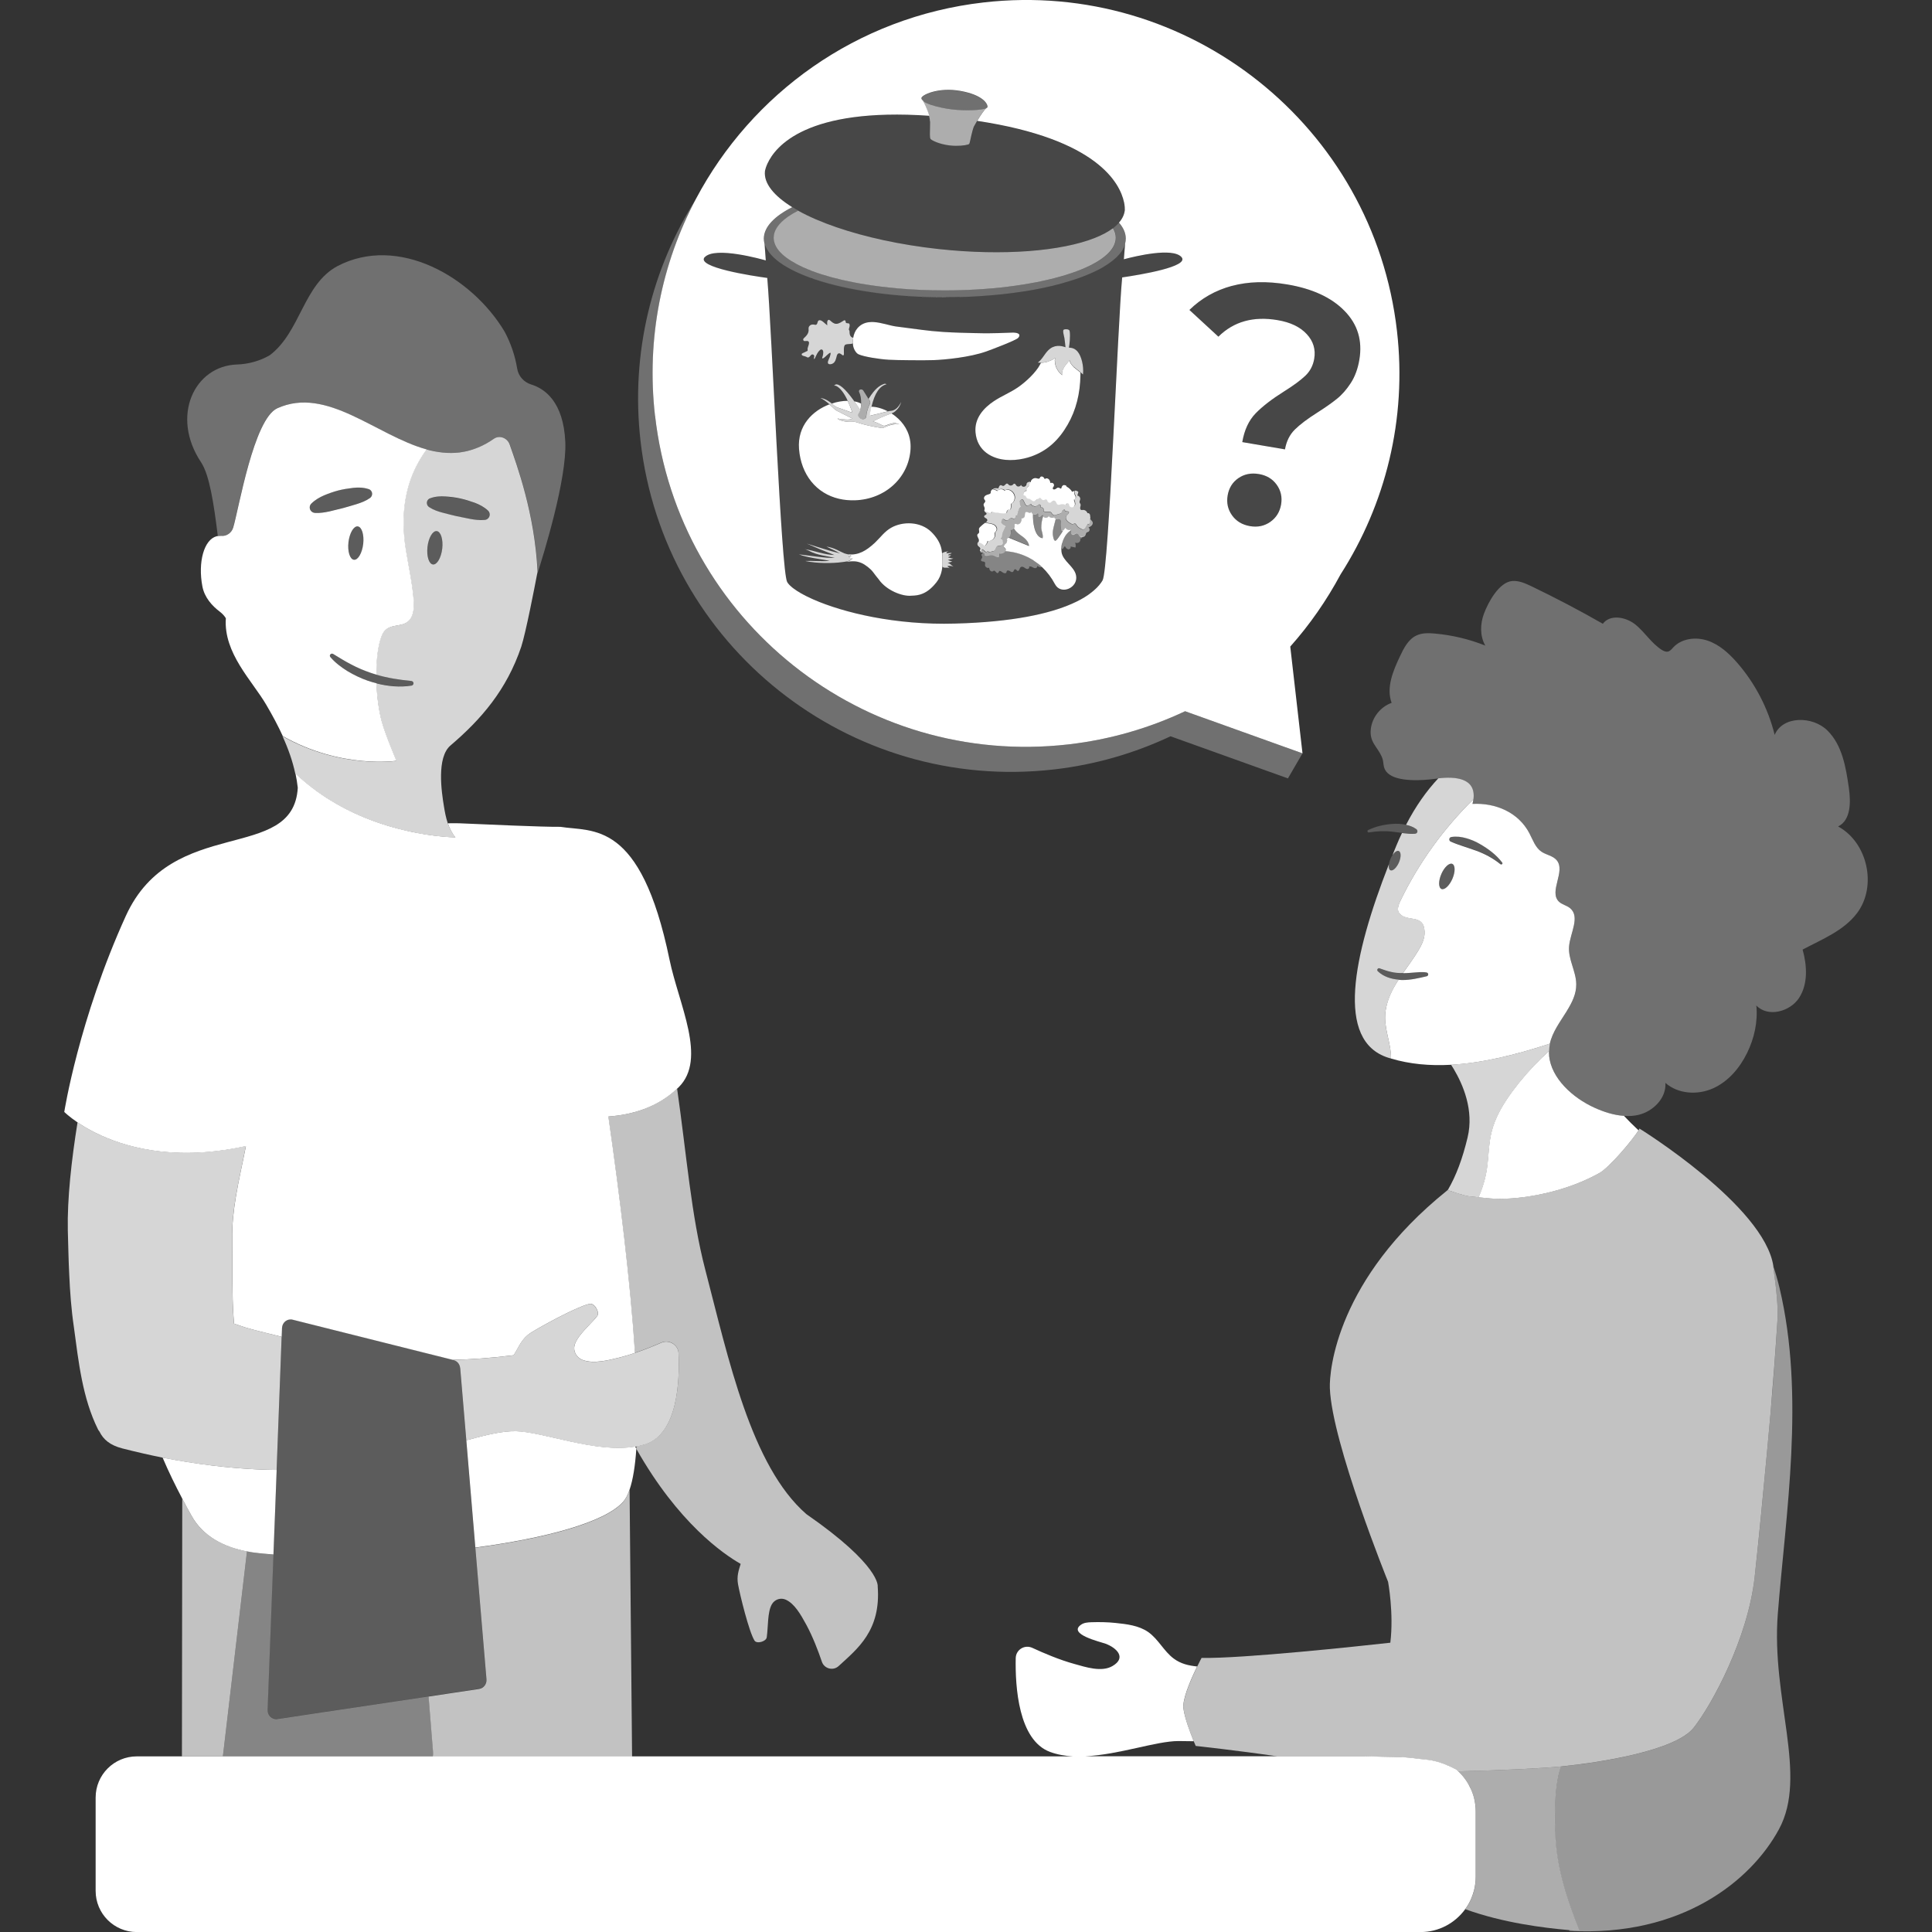 <svg viewBox="0 0 300 300" xmlns="http://www.w3.org/2000/svg"><rect x="0" y="0" width="300" height="300" fill="#333333" stroke="none"/><g fill="#fff"><path d="m 34.24 83.17 l .01 .03 s .02 0 .06 .01 c .85 .09 1.64 -.46 1.88 -1.28 .87 -2.89 3.19 -16.88 6.86 -18.54 7.69 -3.47 15.3 4.23 23.19 6.4 .41 .11 .81 .21 1.22 .29 .04 .01 .08 .02 .12 .02 .39 .07 .78 .13 1.17 .17 .03 0 .07 .01 .1 .01 .84 .08 1.68 .08 2.53 -.02 .06 -.01 .12 -.02 .18 -.03 .34 -.05 .68 -.11 1.02 -.19 .12 -.03 .25 -.07 .37 -.1 .29 -.08 .57 -.17 .86 -.28 .14 -.05 .28 -.1 .41 -.16 .29 -.12 .58 -.26 .87 -.4 .13 -.06 .25 -.12 .38 -.19 .41 -.23 .82 -.48 1.23 -.77 .88 -.61 2.11 -.14 2.46 .87 1.1 3.16 3.9 10.76 4.33 19.76 0 0 -.03 .16 -.08 .43 1.02 -3.16 4.62 -14.83 4.37 -20.57 -.28 -6.3 -3.25 -8.3 -5.3 -8.93 -1.13 -.35 -1.98 -1.29 -2.17 -2.45 -.33 -2.03 -1 -3.96 -1.94 -5.73 -5.1 -8.56 -16.56 -15.11 -25.97 -10.2 -5.32 2.86 -5.73 10.23 -10.51 13.84 -1.52 .88 -3.28 1.38 -5.1 1.44 -6.59 .22 -10.34 8 -5.57 15.18 1.31 1.97 1.98 6.42 2.6 11.44 .14 -.02 .29 -.03 .44 -.02 v -.05 z" opacity=".3"/><path d="m 61.57 118.14 s -1.71 -3.98 -2.28 -6.07 c -.45 -1.64 -.75 -3.79 -.83 -5.97 -.46 -.12 -.91 -.25 -1.35 -.4 -1.1 -.38 -2.15 -.89 -3.14 -1.48 -.98 -.61 -1.92 -1.31 -2.67 -2.19 -.09 -.1 -.11 -.26 -.03 -.38 .09 -.15 .29 -.2 .45 -.11 .95 .57 1.87 1.16 2.84 1.65 .96 .51 1.96 .93 2.98 1.28 .3 .11 .6 .19 .9 .28 0 -1.97 .18 -3.88 .61 -5.36 .18 -.62 .42 -1.26 .93 -1.67 .9 -.72 2.3 -.45 3.24 -1.11 .97 -.68 1.1 -2.04 1.03 -3.22 -.18 -2.7 -.79 -5.34 -1.22 -8.01 -.91 -5.67 .04 -9.81 1.58 -12.89 .5 -1.01 1.07 -1.9 1.65 -2.7 -7.89 -2.18 -15.5 -9.87 -23.19 -6.4 -3.68 1.66 -5.99 15.65 -6.86 18.54 -.25 .82 -1.03 1.37 -1.88 1.28 -.04 0 -.06 -.01 -.06 -.01 l -.01 -.03 v .05 c -.15 -.01 -.29 0 -.44 .02 -.06 .01 -.12 .01 -.19 .03 -1.94 .51 -2.93 4 -2.2 7.8 .33 1.71 1.5 3 2.69 3.9 .44 .34 .74 .68 .95 1.03 -.38 5.42 4.07 9.67 6.27 13.43 1 1.7 1.85 3.3 2.57 4.87 9.06 5.15 17.67 3.83 17.67 3.83 z m -5.17 -33.68 c -.17 1.43 -.81 2.53 -1.44 2.46 s -1.01 -1.29 -.85 -2.72 c .17 -1.43 .81 -2.53 1.44 -2.46 s 1.01 1.29 .85 2.72 z m -7.48 -4.82 h -.02 c -.2 -.01 -.4 -.09 -.56 -.25 -.33 -.33 -.33 -.87 0 -1.19 .59 -.59 1.29 -.98 2 -1.29 .72 -.3 1.46 -.56 2.22 -.76 .76 -.19 1.53 -.31 2.31 -.4 .78 -.08 1.57 -.07 2.38 .2 .16 .05 .3 .15 .4 .3 .24 .35 .15 .83 -.2 1.08 l -.01 .01 c -.68 .47 -1.37 .72 -2.07 .94 -.7 .21 -1.39 .42 -2.09 .61 l -2.12 .52 c -.72 .15 -1.44 .28 -2.25 .24 z"/><path d="m 55.56 81.74 c -.63 -.07 -1.28 1.03 -1.44 2.46 s .21 2.65 .85 2.72 1.28 -1.03 1.44 -2.46 -.21 -2.65 -.85 -2.72 z" opacity=".2"/><path d="m 70.72 130.02 c -.55 -.68 -.93 -1.43 -1.19 -2.19 -.3 -.89 -.46 -1.78 -.59 -2.58 -.39 -2.35 -1.16 -7.64 1.01 -9.49 4.75 -4.05 8.73 -8.63 10.99 -15.34 .69 -2.09 2.1 -9.37 2.45 -11.22 .05 -.27 .08 -.43 .08 -.43 -.42 -9.01 -3.23 -16.61 -4.33 -19.76 -.35 -1.01 -1.58 -1.49 -2.46 -.87 -.41 .29 -.82 .54 -1.23 .77 -.13 .07 -.25 .13 -.38 .19 -.29 .15 -.58 .28 -.87 .4 -.14 .06 -.28 .11 -.41 .16 -.29 .11 -.57 .2 -.86 .28 -.12 .03 -.25 .07 -.37 .1 -.34 .08 -.68 .14 -1.02 .19 -.06 .01 -.12 .02 -.18 .03 -.85 .1 -1.69 .1 -2.53 .02 -.03 0 -.07 -.01 -.1 -.01 -.39 -.04 -.78 -.1 -1.17 -.17 -.04 -.01 -.08 -.02 -.12 -.02 -.41 -.08 -.82 -.18 -1.22 -.29 -.58 .8 -1.15 1.69 -1.65 2.7 -1.54 3.08 -2.49 7.22 -1.58 12.89 .43 2.67 1.05 5.31 1.22 8.01 .08 1.18 -.06 2.54 -1.03 3.22 -.95 .66 -2.34 .39 -3.24 1.11 -.5 .41 -.75 1.05 -.93 1.67 -.43 1.48 -.61 3.39 -.61 5.36 1.77 .53 3.61 .81 5.48 .99 .16 .02 .3 .14 .33 .3 .03 .2 -.1 .38 -.3 .42 -1.82 .29 -3.69 .11 -5.48 -.35 .09 2.18 .38 4.33 .83 5.97 .57 2.09 2.28 6.07 2.28 6.07 s -8.62 1.31 -17.67 -3.83 c .89 1.94 1.56 3.84 1.98 5.8 4.5 4.27 9.77 6.76 14.51 8.17 4.16 1.24 7.9 1.67 10.33 1.75 z m -2.05 -44.83 c -.17 1.43 -.81 2.53 -1.44 2.46 s -1.01 -1.29 -.85 -2.72 .81 -2.53 1.44 -2.46 1.01 1.29 .85 2.72 z m -1.89 -7.81 c .8 -.3 1.59 -.34 2.37 -.29 s 1.56 .14 2.32 .31 1.51 .4 2.25 .67 c .73 .28 1.44 .64 2.05 1.21 .15 .14 .25 .33 .27 .55 .04 .46 -.31 .87 -.77 .91 h -.01 c -.8 .07 -1.53 -.03 -2.25 -.16 l -2.13 -.43 c -.71 -.16 -1.41 -.35 -2.12 -.53 -.71 -.19 -1.41 -.41 -2.11 -.86 l -.01 -.01 c -.14 -.09 -.25 -.22 -.31 -.38 -.15 -.4 .05 -.85 .45 -.99 z" opacity=".8"/><path d="m 67.82 82.47 c -.63 -.07 -1.28 1.03 -1.44 2.46 s .21 2.65 .85 2.72 1.28 -1.03 1.44 -2.46 -.21 -2.65 -.85 -2.72 z" opacity=".2"/><path d="m 54.54 103.18 c -.97 -.49 -1.88 -1.08 -2.84 -1.65 -.15 -.09 -.35 -.05 -.45 .11 -.08 .12 -.06 .28 .03 .38 .76 .88 1.69 1.58 2.67 2.19 .99 .6 2.04 1.1 3.14 1.48 .44 .15 .9 .28 1.35 .4 1.79 .46 3.66 .64 5.48 .35 .2 -.03 .33 -.22 .3 -.42 -.03 -.17 -.17 -.29 -.33 -.3 -1.88 -.18 -3.71 -.46 -5.48 -.99 -.3 -.09 -.61 -.17 -.9 -.28 -1.02 -.35 -2.02 -.78 -2.98 -1.28 z" opacity=".2"/><path d="m 66.63 78.77 l .01 .01 c .7 .44 1.4 .67 2.11 .86 .71 .18 1.41 .37 2.12 .53 l 2.13 .43 c .72 .13 1.45 .22 2.25 .16 h .01 c .46 -.04 .81 -.45 .77 -.91 -.02 -.22 -.12 -.41 -.27 -.55 -.62 -.57 -1.32 -.93 -2.05 -1.21 -.73 -.27 -1.48 -.5 -2.25 -.67 -.77 -.16 -1.54 -.25 -2.32 -.31 -.78 -.05 -1.57 -.01 -2.37 .29 -.4 .15 -.6 .59 -.45 .99 .06 .17 .17 .3 .31 .38 z" opacity=".2"/><path d="m 55.37 78.27 c .7 -.21 1.39 -.47 2.07 -.94 l .01 -.01 c .35 -.24 .44 -.72 .2 -1.08 -.1 -.14 -.24 -.25 -.4 -.3 -.81 -.27 -1.61 -.28 -2.38 -.2 -.78 .08 -1.55 .2 -2.31 .4 s -1.5 .46 -2.22 .76 c -.72 .31 -1.41 .7 -2 1.29 -.33 .33 -.33 .86 0 1.19 .16 .16 .36 .24 .56 .25 h .02 c .81 .04 1.53 -.09 2.25 -.24 l 2.12 -.52 c .7 -.19 1.39 -.4 2.09 -.61 z" opacity=".2"/><path d="m 276.03 203.67 c .01 .44 0 .86 -.02 1.24 -.32 5.2 -.69 10.02 -1.05 14.17 v .01 l -.02 .24 c -.2 2.3 -.39 4.38 -.56 6.18 -.52 5.61 -1.28 13.71 -1.92 19.41 -1.06 9.54 -6.62 19.76 -9.45 23.35 s -14.48 5.41 -20.36 6.01 c -.08 .01 -.18 .02 -.26 .03 -1.25 3.31 -.93 9.63 -.92 10.12 .13 5.32 1.79 10.42 3.79 15.39 -.53 -.03 -1.06 -.07 -1.59 -.12 .02 .04 .03 .08 .05 .12 17.38 .97 28.19 -7.76 32.52 -15.78 4.53 -8.38 -1.23 -20.21 -.18 -33.47 1.22 -15.47 4.25 -33.81 .27 -50.56 -.28 -1.18 -.6 -2.3 -.96 -3.37 -.01 0 -.01 .03 -.01 .06 .02 .53 .63 4.13 .67 6.97 z" opacity=".5"/><path d="m 241.48 284.42 c -.01 -.49 -.33 -6.81 .92 -10.12 -2.88 .28 -9.29 .61 -15.97 .75 .21 .2 .41 .4 .6 .62 .38 .43 .71 .9 1 1.4 .14 .25 .28 .51 .39 .77 .24 .53 .42 1.09 .55 1.67 s .19 1.18 .19 1.8 v 8.52 1.62 c 0 .7 -.09 1.39 -.25 2.04 -.11 .44 -.25 .86 -.42 1.26 -.26 .61 -.58 1.18 -.96 1.71 5.89 2.13 12.2 2.9 16.05 3.24 .04 0 .07 .01 .11 .01 .54 .05 1.07 .09 1.59 .12 -2 -4.97 -3.66 -10.07 -3.79 -15.39 z" opacity=".6"/><path d="m 243.28 157.01 c .82 -1.32 1.5 -2.66 1.48 -4.19 -.02 -2.01 -1.3 -3.9 -1.11 -5.91 .19 -2.07 1.75 -4.56 .15 -5.89 -.52 -.43 -1.25 -.55 -1.73 -1.01 -1.62 -1.57 1.1 -4.71 -.35 -6.44 -.59 -.7 -1.62 -.81 -2.38 -1.33 -.94 -.65 -1.32 -1.83 -1.85 -2.84 -1.72 -3.29 -5.29 -4.76 -8.84 -4.57 .06 -.26 .11 -.5 .14 -.72 -4.59 4.51 -8.43 9.8 -11.25 15.59 -.25 .5 -.71 1.46 -.32 2.01 1.16 1.64 3.84 .04 3.99 2.93 .05 1.05 -.42 2.04 -.96 2.94 -.73 1.22 -1.59 2.36 -2.4 3.53 .56 .01 1.12 -.04 1.7 -.09 .63 -.04 1.27 -.14 1.98 -.01 .16 .03 .27 .18 .24 .34 -.02 .12 -.11 .21 -.22 .24 l -.04 .01 c -1.15 .27 -2.46 .59 -3.81 .58 -.18 0 -.35 -.03 -.53 -.05 -.08 .12 -.16 .23 -.23 .35 -.76 1.22 -1.4 2.54 -1.69 3.94 -.11 .52 -.17 1.05 -.17 1.59 0 2.13 .96 4.29 .92 6.36 2.92 .87 6.02 1.15 9.3 .97 4.74 -.26 9.85 -1.47 15.36 -3.28 .4 -1.84 1.62 -3.42 2.62 -5.04 z m -17.75 -20.55 c -.47 1.08 -1.23 1.78 -1.7 1.58 -.48 -.21 -.48 -1.25 -.02 -2.32 s 1.23 -1.78 1.7 -1.58 c .48 .21 .48 1.25 .02 2.32 z m 7.69 -2.27 c -.07 .06 -.18 .05 -.25 -.01 -1.12 -.91 -2.39 -1.58 -3.71 -2.07 -.67 -.23 -1.33 -.47 -1.99 -.68 -.67 -.22 -1.32 -.44 -2 -.75 h -.01 c -.19 -.09 -.27 -.31 -.18 -.5 .05 -.12 .16 -.19 .28 -.21 .78 -.13 1.56 -.03 2.3 .18 s 1.45 .5 2.11 .89 c 1.32 .75 2.57 1.68 3.49 2.89 .07 .09 .05 .21 -.04 .28 z"/><path d="m 215.26 156.41 c .29 -1.39 .94 -2.72 1.69 -3.94 .07 -.12 .15 -.23 .23 -.35 -1.18 -.1 -2.38 -.47 -3.24 -1.31 -.11 -.1 -.11 -.27 0 -.38 .07 -.08 .18 -.1 .28 -.07 l .01 .01 c .6 .2 1.14 .42 1.73 .54 .57 .15 1.17 .19 1.77 .19 h .13 c .81 -1.17 1.67 -2.31 2.4 -3.53 .54 -.9 1.01 -1.9 .96 -2.94 -.15 -2.9 -2.83 -1.29 -3.99 -2.93 -.39 -.55 .08 -1.51 .32 -2.01 2.82 -5.79 6.66 -11.08 11.25 -15.59 .42 -3.36 -2.93 -3.53 -5.46 -3.24 -1.81 1.93 -3.51 4.31 -5.01 7.22 .57 .12 1.12 .32 1.61 .68 .17 .12 .21 .37 .09 .54 -.07 .1 -.17 .15 -.28 .16 h -.01 c -.64 .05 -1.23 -.01 -1.82 -.08 l -.22 -.03 c -.3 .63 -.59 1.27 -.87 1.95 -.2 .49 -.4 .98 -.6 1.47 .33 -.47 .71 -.74 .98 -.62 .36 .16 .37 .95 .01 1.78 -.36 .82 -.94 1.36 -1.3 1.21 -.24 -.1 -.32 -.47 -.25 -.95 -5.6 14.32 -8.32 27.43 -.12 30.05 .15 .05 .3 .08 .45 .13 .04 -2.07 -.92 -4.22 -.92 -6.36 0 -.54 .06 -1.07 .17 -1.59 z" opacity=".8"/><path d="m 215.93 135.13 c .36 .16 .95 -.38 1.3 -1.21 s .35 -1.62 -.01 -1.78 c -.27 -.12 -.65 .15 -.98 .62 -.12 .17 -.23 .37 -.32 .58 -.13 .29 -.2 .57 -.24 .83 -.07 .47 .02 .84 .25 .95 z" opacity=".2"/><path d="m 225.52 134.13 c -.48 -.21 -1.24 .5 -1.7 1.58 s -.46 2.12 .02 2.32 c .48 .21 1.24 -.5 1.7 -1.58 s .46 -2.12 -.02 -2.32 z" opacity=".2"/><path d="m 215.95 150.92 c -.58 -.12 -1.13 -.34 -1.73 -.54 l -.01 -.01 c -.09 -.03 -.2 -.01 -.28 .07 -.1 .11 -.1 .27 0 .38 .85 .84 2.06 1.2 3.24 1.31 .18 .02 .36 .04 .53 .05 1.35 .01 2.66 -.31 3.81 -.58 l .04 -.01 c .11 -.03 .2 -.12 .22 -.24 .03 -.16 -.08 -.31 -.24 -.34 -.71 -.13 -1.35 -.03 -1.98 .01 -.58 .06 -1.14 .1 -1.7 .09 -.04 0 -.09 0 -.13 0 -.6 0 -1.2 -.04 -1.77 -.19 z" opacity=".2"/><path d="m 229.78 131.01 c -.66 -.39 -1.37 -.68 -2.11 -.89 -.74 -.2 -1.52 -.31 -2.3 -.18 -.12 .02 -.23 .1 -.28 .21 -.09 .19 -.01 .42 .18 .5 h .01 c .67 .32 1.33 .53 2 .75 .67 .21 1.33 .45 1.99 .68 1.32 .5 2.59 1.16 3.71 2.07 .07 .06 .17 .06 .25 .01 .09 -.07 .11 -.19 .04 -.28 -.91 -1.22 -2.17 -2.14 -3.49 -2.89 z" opacity=".2"/><path d="m 219.74 129.46 h .01 c .11 -.01 .21 -.07 .28 -.16 .12 -.17 .09 -.41 -.09 -.54 -.49 -.35 -1.05 -.55 -1.61 -.68 -.07 -.01 -.13 -.03 -.2 -.05 -.64 -.11 -1.3 -.15 -1.95 -.09 -1.3 .1 -2.58 .39 -3.73 .95 -.08 .04 -.13 .13 -.11 .21 .02 .11 .12 .18 .23 .16 1.21 -.2 2.42 -.26 3.6 -.12 l 1.54 .19 .22 .03 c .59 .07 1.17 .13 1.82 .08 z" opacity=".2"/><path d="m 285.43 128.33 c 1.99 -.99 1.97 -3.79 1.66 -5.99 -.46 -3.2 -1.03 -6.64 -3.33 -8.91 s -6.94 -2.3 -8.19 .68 c -1.02 -4.13 -3.04 -8.01 -5.83 -11.21 -1.27 -1.45 -2.75 -2.8 -4.57 -3.42 s -4.05 -.36 -5.36 1.06 c -.24 .26 -.47 .56 -.82 .64 -.32 .07 -.64 -.08 -.92 -.25 -1.61 -1 -2.63 -2.73 -4.1 -3.93 s -3.95 -1.67 -5.08 -.14 c -3.62 -2.07 -7.32 -4.01 -11.08 -5.82 -.95 -.45 -1.95 -.91 -2.99 -.82 -2.06 .17 -3.74 3.33 -4.38 5.04 -.61 1.61 -.66 3.5 .2 4.99 -2.5 -1 -5.14 -1.63 -7.82 -1.87 -.97 -.09 -2 -.12 -2.88 .3 -1.27 .6 -1.96 1.97 -2.56 3.24 -1.07 2.27 -2.16 4.86 -1.29 7.22 -1.72 .61 -3.02 2.24 -3.23 4.05 -.24 2.05 .99 2.72 1.7 4.31 .43 .96 .04 1.69 .9 2.53 1.49 1.46 5.57 1.16 7.44 .9 .14 -.02 .29 -.04 .43 -.05 2.53 -.29 5.88 -.13 5.46 3.24 -.03 .23 -.07 .47 -.14 .72 3.55 -.19 7.12 1.28 8.84 4.57 .53 1.01 .91 2.19 1.85 2.84 .75 .52 1.79 .63 2.38 1.33 1.45 1.73 -1.27 4.87 .35 6.44 .48 .47 1.21 .59 1.73 1.01 1.6 1.32 .04 3.82 -.15 5.89 -.18 2.01 1.09 3.89 1.11 5.91 .02 1.53 -.66 2.88 -1.48 4.19 -1.01 1.62 -2.22 3.2 -2.62 5.04 0 .02 -.01 .04 -.02 .06 -.08 .37 -.11 .73 -.11 1.09 -.01 .24 0 .48 .02 .71 .33 3.54 3.66 6.57 7.08 8.11 1.44 .65 2.99 1.15 4.55 1.25 .76 .05 1.53 .01 2.27 -.17 2.28 -.55 4.32 -2.62 4.15 -4.96 1.95 1.73 4.97 1.92 7.35 .87 2.39 -1.05 4.18 -3.16 5.33 -5.5 1.12 -2.28 1.7 -4.86 1.44 -7.39 1.78 1.88 5.23 .99 6.64 -1.18 s 1.24 -5.01 .55 -7.5 c 3.02 -1.6 6.39 -2.93 8.45 -5.66 3.14 -4.16 1.65 -10.97 -2.93 -13.45 z" opacity=".3"/><path d="m 240.55 163.91 c -.02 -.24 -.03 -.47 -.02 -.71 -.37 .34 -.74 .68 -1.1 1.03 -1.64 1.59 -3.15 3.3 -4.51 5.13 -1.47 1.99 -2.79 4.15 -3.35 6.56 -.43 1.83 -.41 3.74 -.69 5.6 -.23 1.52 -.68 3 -1.3 4.4 .84 .08 1.52 .14 1.81 .17 3.55 .33 10.91 -.57 16.91 -3.91 1.7 -.94 5.4 -5.43 6.13 -6.66 -.82 -.77 -1.58 -1.52 -2.26 -2.25 -1.56 -.1 -3.11 -.6 -4.55 -1.25 -3.42 -1.54 -6.75 -4.58 -7.08 -8.11 z"/><path d="m 228.09 185.76 c .51 .06 1 .1 1.45 .15 l .06 .01 c .62 -1.4 1.07 -2.88 1.3 -4.4 .28 -1.86 .26 -3.77 .69 -5.6 .56 -2.41 1.88 -4.57 3.35 -6.56 1.36 -1.83 2.87 -3.54 4.51 -5.13 .36 -.35 .73 -.7 1.1 -1.03 .01 -.36 .04 -.72 .11 -1.09 0 -.02 .01 -.04 .02 -.06 -5.5 1.81 -10.62 3.02 -15.36 3.28 .13 .2 .26 .41 .4 .64 1.45 2.43 3.18 6.42 2.17 10.64 -.78 3.26 -1.77 5.96 -3.09 8.2 l .01 -.01 s 2.34 .83 3.29 .96 z" opacity=".8"/><path d="m 248.31 182.17 c -6.01 3.34 -13.36 4.24 -16.91 3.91 -.3 -.03 -.97 -.09 -1.81 -.17 l -.06 -.01 c -.45 -.04 -.94 -.09 -1.45 -.15 -.96 -.14 -3.29 -.96 -3.29 -.96 l -.01 .01 c -.05 .04 -.09 .08 -.14 .12 -17.01 13.7 -18.25 27.84 -18.14 30.64 .32 8.51 9.04 30.06 9.04 30.06 s .91 4.86 .35 9.46 c -4.67 .52 -23.01 2.49 -29.31 2.36 0 0 -.29 .54 -.68 1.34 v .01 c -.78 1.6 -1.97 4.27 -2.13 5.88 -.02 .23 -.03 .44 0 .62 .19 1.53 1.11 3.93 1.6 5.11 .18 .44 .3 .71 .3 .71 s 6.49 .7 12.71 1.62 h 13.51 c 4.25 .15 5.96 .04 7.81 .32 2.09 .31 3.16 .06 6.43 1.73 .1 .09 .19 .18 .29 .27 6.68 -.14 13.09 -.47 15.97 -.75 .09 -.01 .18 -.02 .26 -.03 5.89 -.6 17.54 -2.42 20.36 -6.01 2.83 -3.59 8.39 -13.82 9.45 -23.35 .63 -5.7 1.4 -13.81 1.92 -19.41 .17 -1.81 .36 -3.88 .56 -6.18 l .02 -.24 v -.01 c .35 -4.14 .72 -8.97 1.05 -14.17 .02 -.39 .03 -.8 .02 -1.24 -.04 -2.85 -.65 -6.46 -.67 -6.97 0 -.04 0 -.07 .01 -.07 -1.38 -9.38 -20.8 -21.38 -20.8 -21.38 -.01 .04 -.04 .1 -.08 .18 -.01 .02 -.04 .06 -.05 .08 -.72 1.23 -4.43 5.72 -6.13 6.66 z" opacity=".7"/><path d="m 80.01 222.24 c -2.02 -.04 -4.52 .57 -7.6 1.41 l .53 6.31 .56 6.66 .01 .09 .3 3.59 c 10.96 -1.45 20.13 -3.93 22.94 -7.09 .4 -.45 .73 -1.08 1.01 -1.9 .53 -1.54 .87 -3.71 1.05 -6.36 -.06 -.11 -.13 -.22 -.19 -.33 -6.14 1.06 -14.23 -2.31 -18.61 -2.39 z"/><path d="m 98.59 210.07 c 1.52 -.51 2.96 -1.1 4.11 -1.6 1.19 -.52 2.6 .33 2.66 1.61 .2 4.34 -.12 12.45 -5.07 14.14 -.47 .16 -.96 .28 -1.46 .37 -.01 .13 -.02 .24 -.03 .37 6.5 11.52 13.52 16.35 16.21 17.88 -.31 1.01 -.63 1.9 -.41 3.16 .3 1.67 1.71 7.4 2.56 8.75 .35 .56 1.81 .15 1.9 -.51 .24 -1.69 .1 -3.9 .79 -5.12 .44 -.77 1.39 -1.09 2.19 -.71 1.33 .62 2.25 2.2 3.17 3.89 1.02 1.89 1.86 4.1 2.41 5.73 .37 1.1 1.76 1.46 2.61 .67 2.9 -2.67 6.59 -5.49 6.06 -12.37 0 0 .48 -3.21 -11.08 -11.22 -8.58 -7.46 -12.11 -24.19 -15.69 -37.93 -2.2 -8.42 -2.89 -17.78 -4.38 -28.15 -3.12 2.97 -7.06 4.09 -10.69 4.34 1.81 12.62 3.43 25.84 4.13 36.71 z" opacity=".7"/><path d="m 38.19 177.94 c -.5 2.6 -1.12 5.22 -1.56 7.87 -.36 2.17 -.61 4.36 -.57 6.58 l .03 6.7 c .02 1.78 .04 3.57 .17 5.36 .02 .36 .06 .72 .08 1.08 .6 .2 1.19 .42 1.8 .61 .9 .28 3.34 .89 5.6 1.44 l .05 -1.36 c .03 -.88 .82 -1.5 1.64 -1.3 l 20.49 5.14 4.36 1.09 c 2.83 -.05 5.93 -.27 9.48 -.71 .86 -1.34 1.19 -2.55 2.7 -3.51 1.52 -.96 6.85 -3.88 8.87 -4.41 .09 -.02 .18 -.05 .26 -.06 .74 -.14 1.59 1.35 1.13 1.92 -.23 .29 -.49 .58 -.77 .87 -1.1 1.19 -2.38 2.41 -2.72 3.6 -.27 .93 .25 1.94 1.21 2.31 .9 .35 1.95 .35 3.07 .2 .84 -.12 1.73 -.32 2.63 -.55 .82 -.2 1.65 -.46 2.46 -.73 -.7 -10.87 -2.32 -24.09 -4.13 -36.71 3.63 -.26 7.58 -1.37 10.69 -4.34 .08 -.08 .16 -.14 .24 -.22 4.43 -4.42 0 -12.83 -1.44 -19.81 -4.5 -21.79 -11.94 -19.79 -16.94 -20.61 -2.88 .03 -11.66 -.38 -15.68 -.55 -.42 -.02 -1.04 -.01 -1.8 0 .26 .76 .62 1.51 1.18 2.19 -2.43 -.08 -6.17 -.51 -10.33 -1.75 -4.74 -1.41 -10.01 -3.9 -14.51 -8.17 .16 .73 .27 1.46 .36 2.22 -.71 11.79 -19.52 4.11 -26.7 19.89 -7.31 16.07 -9.56 30.44 -9.56 30.44 s .7 .7 2.08 1.64 c 2.88 1.94 8.74 4.89 17.64 4.71 2.58 -.05 5.41 -.37 8.5 -1.05 z"/><path d="m 38.35 240.9 c .79 .16 1.6 .27 2.42 .34 .56 .05 1.12 .1 1.69 .14 l .2 -5.24 .04 -1 .26 -6.89 c -1.02 -.01 -2.05 -.04 -3.11 -.09 -2.22 -.11 -4.54 -.3 -6.96 -.6 -2.44 -.3 -4.98 -.7 -7.64 -1.22 .97 2.28 2.02 4.41 3.06 6.38 .47 .9 .94 1.76 1.4 2.59 1.8 3.28 5.04 4.9 8.65 5.6 z"/><path d="m 71.46 212.43 l .95 11.23 c 3.08 -.84 5.58 -1.45 7.6 -1.41 4.39 .08 12.48 3.45 18.61 2.39 l .21 -.03 c .5 -.1 .99 -.21 1.46 -.37 4.95 -1.7 5.27 -9.81 5.07 -14.14 -.06 -1.28 -1.47 -2.13 -2.66 -1.61 -1.14 .5 -2.59 1.09 -4.11 1.6 -.81 .27 -1.64 .53 -2.46 .73 -.9 .23 -1.79 .43 -2.63 .55 -1.12 .16 -2.17 .15 -3.07 -.2 -.95 -.37 -1.47 -1.38 -1.21 -2.31 .34 -1.19 1.62 -2.41 2.72 -3.6 .27 -.29 .53 -.59 .77 -.87 .46 -.57 -.39 -2.05 -1.13 -1.92 -.08 .01 -.17 .04 -.26 .06 -2.02 .53 -7.35 3.45 -8.87 4.41 -1.51 .95 -1.84 2.17 -2.7 3.51 -3.55 .44 -6.65 .65 -9.48 .71 l .17 .04 c .56 .14 .96 .63 1.01 1.23 z" opacity=".8"/><path d="m 39.84 228.16 c 1.06 .05 2.09 .08 3.11 .09 l .62 -16.37 .16 -4.3 c -2.25 -.55 -4.7 -1.16 -5.6 -1.44 -.61 -.19 -1.2 -.41 -1.8 -.61 -.03 -.36 -.06 -.72 -.08 -1.08 -.13 -1.79 -.15 -3.57 -.17 -5.36 l -.03 -6.7 c -.04 -2.22 .21 -4.41 .57 -6.58 .45 -2.65 1.06 -5.27 1.56 -7.87 -3.09 .68 -5.92 1 -8.5 1.05 -8.9 .18 -14.77 -2.77 -17.64 -4.71 -.94 5.84 -1.61 11.87 -1.51 16.76 .07 2.29 .1 4.45 .22 6.84 .12 2.73 .32 5.46 .72 8.17 .73 5.42 1.33 11.04 3.75 15.91 .05 .11 .14 .22 .22 .32 .61 1.26 1.66 2.14 3.56 2.63 2.15 .55 4.22 1.02 6.24 1.43 2.66 .53 5.2 .93 7.64 1.22 2.42 .3 4.74 .49 6.96 .6 z" opacity=".8"/><path d="m 43.06 266.92 l 3.63 -.54 1.17 -.18 13.73 -2.05 4.23 -.63 .72 -.11 2.78 -.42 1.12 -.17 3.95 -.59 c .7 -.1 1.2 -.76 1.14 -1.5 l -1.73 -20.45 -.3 -3.59 -.01 -.09 -.56 -6.66 -.53 -6.31 -.95 -11.23 c -.05 -.59 -.46 -1.09 -1.01 -1.23 l -.17 -.04 -4.36 -1.09 -20.49 -5.14 c -.82 -.2 -1.61 .42 -1.64 1.3 l -.05 1.36 -.16 4.3 -.62 16.37 -.26 6.89 -.04 1 -.2 5.24 -.91 24.11 c -.03 .87 .7 1.55 1.52 1.43 z" opacity=".2"/><path d="m 34.61 272.73 l 3.74 -31.83 c -3.61 -.71 -6.85 -2.32 -8.65 -5.6 -.46 -.83 -.92 -1.69 -1.4 -2.59 l -.05 40.02 z" opacity=".7"/><path d="m 73.81 240.31 l 1.73 20.45 c .06 .74 -.44 1.39 -1.14 1.5 l -3.95 .59 -1.12 .17 -2.78 .42 c .27 3.45 .52 6.45 .69 8.57 .02 .25 .01 .5 -.03 .74 h 30.94 l -.39 -41.41 c -.28 .81 -.62 1.45 -1.01 1.9 -2.8 3.16 -11.97 5.64 -22.94 7.09 z" opacity=".7"/><path d="m 66.55 263.42 l -.72 .11 -4.23 .63 -13.73 2.05 -1.17 .18 -3.63 .54 c -.82 .12 -1.55 -.56 -1.52 -1.43 l .91 -24.11 c -.57 -.04 -1.14 -.09 -1.69 -.14 -.82 -.07 -1.63 -.19 -2.42 -.34 l -3.74 31.83 h 32.61 c .04 -.24 .05 -.49 .03 -.74 -.18 -2.12 -.42 -5.12 -.69 -8.57 z" opacity=".4"/><path d="m 228.9 293.47 c .16 -.65 .25 -1.33 .25 -2.04 v -1.62 -8.52 c 0 -.62 -.07 -1.22 -.19 -1.8 s -.31 -1.14 -.55 -1.67 c -.12 -.26 -.25 -.52 -.39 -.77 -.29 -.5 -.62 -.97 -1 -1.4 -.19 -.22 -.39 -.42 -.6 -.62 -.1 -.09 -.19 -.19 -.29 -.27 -3.27 -1.67 -4.34 -1.43 -6.43 -1.73 -1.85 -.27 -3.56 -.17 -7.81 -.32 h -43.34 c 5.26 -.25 10.99 -2.36 14.44 -2.36 .72 0 1.52 .01 2.37 .03 -.48 -1.18 -1.41 -3.58 -1.6 -5.11 -.02 -.18 -.02 -.39 0 -.62 .16 -1.62 1.35 -4.28 2.13 -5.88 -1.29 -.13 -2.53 -.4 -3.64 -1.23 -1.54 -1.15 -2.38 -3.01 -3.96 -4.12 -1.46 -1.02 -3.36 -1.23 -5.09 -1.41 -1.24 -.13 -2.49 -.15 -3.73 -.11 -.56 .02 -1.15 .06 -1.6 .38 -2.14 1.48 3 2.66 3.81 2.96 1.67 .62 3.31 2.15 1.07 3.46 -1.7 1 -4.19 .16 -5.92 -.32 -2.33 -.64 -4.78 -1.69 -6.53 -2.5 -1.19 -.55 -2.55 .28 -2.58 1.59 -.09 4.43 .41 12.74 5.33 14.57 1.11 .41 2.32 .62 3.57 .69 h -145.38 c -3.53 0 -6.39 2.86 -6.39 6.39 v 14.5 c 0 3.53 2.86 6.39 6.39 6.39 h 199.34 c 2.86 0 5.38 -1.41 6.94 -3.56 .38 -.53 .71 -1.1 .96 -1.71 .17 -.41 .31 -.83 .42 -1.26 z"/><path d="m 163.65 119.48 c 6.46 -.74 12.54 -2.53 18.11 -5.15 l 18.23 6.54 2.26 -3.89 -18.23 -6.54 c -5.57 2.62 -11.65 4.41 -18.11 5.15 -31.81 3.64 -60.55 -19.2 -64.19 -51.01 -1.38 -12.07 1.06 -23.7 6.35 -33.68 -6.83 10.79 -10.17 23.9 -8.61 37.57 3.64 31.81 32.38 54.65 64.19 51.01 z" opacity=".3"/><path d="m 101.72 64.58 c 3.64 31.81 32.38 54.65 64.19 51.01 6.46 -.74 12.54 -2.53 18.11 -5.15 l 18.23 6.54 -1.9 -16.58 c 3.04 -3.41 5.65 -7.18 7.82 -11.22 6.93 -10.83 10.33 -24.02 8.75 -37.79 -3.64 -31.81 -32.38 -54.65 -64.19 -51.01 -19.74 2.26 -36.02 14.19 -44.67 30.51 -5.29 9.98 -7.73 21.61 -6.35 33.68 z m 97.21 13.75 c -.2 1.15 -.75 2.05 -1.67 2.7 s -1.97 .87 -3.15 .67 c -1.22 -.21 -2.15 -.77 -2.8 -1.68 s -.88 -1.95 -.68 -3.1 .75 -2.04 1.66 -2.67 1.98 -.85 3.2 -.64 c 1.18 .2 2.1 .75 2.75 1.65 s .88 1.92 .69 3.07 z m -7.66 -33.93 c 2.55 -.69 5.43 -.77 8.63 -.23 3.9 .66 6.86 2.03 8.89 4.12 2.03 2.08 2.79 4.6 2.29 7.56 -.24 1.43 -.69 2.64 -1.34 3.64 s -1.37 1.82 -2.16 2.45 c -.79 .64 -1.81 1.35 -3.05 2.14 -1.52 .96 -2.68 1.84 -3.48 2.63 -.8 .8 -1.3 1.82 -1.52 3.07 l -6.63 -1.13 c .32 -1.88 1.01 -3.36 2.07 -4.46 1.06 -1.09 2.54 -2.23 4.42 -3.41 1.44 -.9 2.54 -1.71 3.29 -2.42 s 1.21 -1.59 1.39 -2.64 c .25 -1.46 -.14 -2.75 -1.17 -3.85 -1.03 -1.11 -2.54 -1.83 -4.52 -2.16 -3.76 -.64 -6.82 .22 -9.19 2.57 l -4.5 -4.15 c 1.84 -1.8 4.04 -3.05 6.6 -3.74 z m -81.84 -4.46 c 1.6 -1.74 8.96 .35 9.48 .5 -.12 -1.51 -.19 -2.46 -.19 -2.6 1.21 4.66 13.29 8.32 27.99 8.32 .15 0 .29 0 .44 -.01 -.15 0 -.29 0 -.44 0 -14.72 0 -26.8 -3.66 -28 -8.33 -.06 -.25 -.1 -.5 -.1 -.76 0 -1.8 1.62 -3.48 4.41 -4.89 -2.86 -1.77 -4.44 -3.71 -4.24 -5.58 0 0 0 -.03 .01 -.07 .03 -.16 .13 -.56 .38 -1.12 0 0 0 -.01 .01 -.01 1.22 -2.67 6.09 -8.73 25.12 -7.41 -.29 -1.08 -.92 -2.23 -.97 -2.32 .27 .22 .74 .43 1.31 .62 -.57 -.19 -1.03 -.4 -1.31 -.63 v -.01 c -.16 -.13 -.25 -.26 -.26 -.39 -.03 -.47 2.56 -1.76 6.07 -1.13 s 4.25 2.02 4.2 2.5 c -.01 .05 -.04 .09 -.11 .13 -.37 .22 -1.02 1.23 -1.49 2.02 18.73 2.81 22.18 9.75 22.79 12.61 0 .01 0 .01 .01 .02 .12 .59 .13 1.01 .12 1.17 v .07 c -.08 .69 -.38 1.33 -.91 1.93 .69 .79 1.06 1.62 1.06 2.48 0 .26 -.04 .51 -.1 .76 -.02 .07 -.05 .14 -.07 .22 .02 -.07 .06 -.14 .07 -.21 0 .12 -.08 1.02 -.2 2.44 1.84 -.49 7.55 -1.86 8.94 -.35 1.36 1.49 -6.42 2.76 -9.2 3.17 -.7 7.25 -2.06 45.37 -3.04 47.03 l -.06 .1 c -.05 .08 -.11 .17 -.17 .26 -.36 .52 -.92 1.1 -1.72 1.69 -.1 .08 -.2 .15 -.31 .23 -.68 .47 -1.51 .93 -2.52 1.37 -3.46 1.52 -9.1 2.83 -18.13 3.07 -9.27 .27 -17.34 -1.7 -21.99 -3.74 -.13 -.05 -.25 -.11 -.37 -.17 -1.13 -.51 -2.04 -1.03 -2.68 -1.51 -.1 -.07 -.18 -.14 -.26 -.2 -.36 -.3 -.63 -.58 -.77 -.84 -.94 -1.71 -2.38 -39 -3.09 -47.21 -2.16 -.29 -11.16 -1.65 -9.71 -3.24 z"/><path d="m 195.49 73.6 c -1.22 -.21 -2.28 .01 -3.2 .64 -.91 .63 -1.47 1.52 -1.66 2.67 -.2 1.15 .03 2.18 .68 3.1 s 1.58 1.48 2.8 1.68 c 1.18 .2 2.23 -.02 3.15 -.67 s 1.47 -1.55 1.67 -2.7 -.03 -2.17 -.69 -3.07 c -.65 -.9 -1.57 -1.45 -2.75 -1.65 z" opacity=".1"/><path d="m 198.36 49.71 c 1.98 .34 3.49 1.06 4.52 2.16 1.03 1.11 1.42 2.39 1.17 3.85 -.18 1.04 -.64 1.92 -1.39 2.64 -.75 .71 -1.84 1.52 -3.29 2.42 -1.89 1.18 -3.36 2.32 -4.42 3.41 s -1.75 2.58 -2.07 4.46 l 6.63 1.13 c .21 -1.25 .72 -2.28 1.52 -3.07 .8 -.8 1.96 -1.67 3.48 -2.63 1.24 -.79 2.26 -1.5 3.05 -2.14 s 1.51 -1.45 2.16 -2.45 1.1 -2.21 1.34 -3.64 c .5 -2.96 -.26 -5.48 -2.29 -7.56 s -4.99 -3.45 -8.89 -4.12 c -3.2 -.54 -6.08 -.47 -8.63 .23 -2.55 .69 -4.75 1.94 -6.6 3.74 l 4.5 4.15 c 2.37 -2.35 5.43 -3.21 9.19 -2.57 z" opacity=".1"/><path d="m 148.99 46.13 c .33 -.01 .65 -.02 .97 -.03 l .66 -.03 c .5 -.02 .99 -.05 1.48 -.08 .17 -.01 .34 -.02 .51 -.04 .36 -.03 .71 -.05 1.07 -.08 .21 -.02 .41 -.04 .61 -.05 .34 -.03 .68 -.06 1.02 -.1 .17 -.02 .34 -.03 .5 -.05 .48 -.05 .95 -.11 1.42 -.17 .14 -.02 .28 -.04 .43 -.06 .35 -.05 .7 -.1 1.05 -.15 .16 -.02 .32 -.05 .48 -.07 .38 -.06 .76 -.13 1.13 -.19 .09 -.02 .18 -.03 .27 -.05 .45 -.08 .89 -.17 1.33 -.26 .12 -.03 .24 -.05 .36 -.08 .33 -.07 .66 -.14 .98 -.22 .12 -.03 .25 -.06 .37 -.09 .41 -.1 .81 -.2 1.2 -.31 l .02 -.01 c .4 -.11 .78 -.22 1.16 -.34 .11 -.03 .22 -.07 .32 -.1 .28 -.09 .56 -.18 .83 -.27 .1 -.03 .2 -.07 .3 -.1 .35 -.12 .69 -.25 1.01 -.38 .06 -.02 .11 -.05 .16 -.07 .27 -.11 .54 -.22 .79 -.33 .1 -.04 .2 -.09 .29 -.13 .22 -.1 .44 -.21 .65 -.31 .06 -.03 .12 -.06 .18 -.09 .28 -.15 .55 -.29 .81 -.45 .03 -.02 .06 -.04 .09 -.06 .2 -.12 .39 -.24 .57 -.36 .08 -.05 .16 -.11 .23 -.16 .13 -.09 .26 -.19 .38 -.28 .08 -.06 .15 -.12 .23 -.18 .13 -.1 .24 -.21 .36 -.31 .05 -.05 .11 -.1 .16 -.14 .15 -.15 .29 -.3 .42 -.45 .05 -.06 .09 -.12 .14 -.17 .08 -.1 .16 -.2 .23 -.3 .05 -.07 .09 -.14 .13 -.21 .06 -.09 .1 -.18 .15 -.28 .04 -.08 .08 -.15 .11 -.23 .04 -.09 .07 -.18 .09 -.26 .02 -.07 .05 -.14 .07 -.22 .06 -.25 .1 -.5 .1 -.76 0 -.86 -.37 -1.69 -1.06 -2.48 -.26 .29 -.56 .57 -.91 .84 .29 .49 .44 .98 .44 1.49 0 .23 -.04 .46 -.1 .68 -1.13 4.2 -12.55 7.48 -26.47 7.48 -2.61 0 -5.13 -.12 -7.51 -.33 -.79 -.07 -1.57 -.16 -2.33 -.25 -.38 -.05 -.76 -.1 -1.13 -.15 -.74 -.1 -1.47 -.22 -2.17 -.34 -.35 -.06 -.7 -.13 -1.04 -.19 -2.4 -.47 -4.53 -1.05 -6.33 -1.72 -.51 -.19 -1 -.39 -1.45 -.6 -1.37 -.62 -2.46 -1.29 -3.24 -2.02 -.65 -.6 -1.08 -1.24 -1.25 -1.89 -.06 -.22 -.1 -.45 -.1 -.68 0 -1.16 .78 -2.26 2.18 -3.25 .47 -.33 1.01 -.65 1.61 -.96 -.31 -.17 -.62 -.35 -.91 -.54 -2.79 1.41 -4.41 3.09 -4.41 4.89 0 .26 .04 .51 .1 .76 1.19 4.66 13.27 8.33 28 8.33 h .44 c .38 0 .76 -.01 1.14 -.01 .24 0 .47 -.01 .7 -.02 z" opacity=".3"/><path d="m 172.82 35.44 c -.73 .55 -1.67 1.05 -2.77 1.49 -5.18 2.07 -14.22 2.84 -24.32 1.74 -5.96 -.65 -11.41 -1.86 -15.84 -3.38 -2.28 -.78 -4.29 -1.65 -5.95 -2.57 l -.01 -.01 c -.6 .31 -1.14 .63 -1.61 .96 -1.41 1 -2.18 2.1 -2.18 3.25 0 .23 .04 .46 .1 .68 .18 .66 .6 1.29 1.25 1.89 .78 .72 1.88 1.4 3.24 2.02 .46 .21 .94 .4 1.45 .6 1.8 .67 3.93 1.25 6.33 1.72 .34 .07 .69 .13 1.04 .19 .71 .12 1.43 .24 2.17 .34 .37 .05 .75 .1 1.13 .15 .76 .09 1.54 .18 2.33 .25 2.38 .22 4.9 .33 7.51 .33 13.92 0 25.34 -3.29 26.47 -7.48 .06 -.22 .1 -.45 .1 -.68 0 -.51 -.15 -1.01 -.44 -1.49 z" opacity=".6"/><path d="m 153.22 16.78 c .07 -.04 .1 -.08 .11 -.13 .06 -.48 -.69 -1.87 -4.2 -2.5 s -6.1 .66 -6.07 1.13 c .01 .13 .1 .26 .26 .39 v .01 c .27 .22 .74 .44 1.31 .63 .94 .32 2.16 .57 3.22 .69 1.87 .22 4.78 .16 5.37 -.21 z" opacity=".3"/><path d="m 144.43 18.86 c 0 .24 0 .47 -.01 .7 -.02 .98 -.07 1.84 .08 2.02 .19 .22 1.31 .8 2.94 1 .34 .04 .65 .06 .96 .06 .57 .01 1.06 -.03 1.42 -.09 .37 -.06 .61 -.14 .67 -.19 .02 -.02 .04 -.06 .06 -.13 l .01 -.03 c .02 -.06 .04 -.14 .06 -.23 l .01 -.05 c .02 -.09 .05 -.19 .07 -.3 .09 -.4 .19 -.9 .32 -1.34 l .01 -.04 c .04 -.13 .07 -.24 .11 -.35 .01 -.01 .01 -.03 .01 -.04 .04 -.12 .09 -.23 .14 -.31 .07 -.12 .15 -.27 .25 -.44 .06 -.1 .11 -.19 .17 -.3 .47 -.8 1.12 -1.8 1.49 -2.02 -.6 .37 -3.51 .44 -5.37 .21 -1.06 -.12 -2.28 -.38 -3.22 -.69 -.57 -.19 -1.03 -.4 -1.31 -.62 .05 .08 .68 1.24 .97 2.32 .08 .31 .13 .61 .14 .88 z" opacity=".6"/><path d="m 123.93 32.72 l .01 .01 c 1.66 .92 3.67 1.79 5.95 2.57 4.42 1.52 9.88 2.73 15.84 3.37 10.1 1.1 19.14 .33 24.33 -1.74 1.1 -.44 2.04 -.94 2.77 -1.49 .35 -.27 .66 -.55 .91 -.84 .52 -.59 .83 -1.24 .91 -1.93 v -.07 c .01 -.16 0 -.57 -.12 -1.17 -.01 -.01 -.01 -.01 -.01 -.02 -.61 -2.86 -4.06 -9.8 -22.79 -12.61 -.06 .1 -.12 .2 -.17 .3 -.1 .17 -.19 .32 -.25 .44 -.05 .09 -.09 .19 -.14 .31 -.01 .01 -.01 .03 -.01 .04 -.04 .11 -.08 .23 -.11 .35 l -.01 .04 c -.12 .44 -.23 .93 -.32 1.34 -.02 .11 -.05 .21 -.07 .3 l -.01 .05 c -.02 .09 -.04 .17 -.06 .23 l -.01 .03 c -.01 .02 -.02 .05 -.02 .07 -.01 .03 -.03 .04 -.04 .06 -.06 .05 -.31 .13 -.67 .19 s -.85 .1 -1.42 .09 c -.3 0 -.62 -.02 -.96 -.06 -1.62 -.2 -2.74 -.78 -2.93 -1 -.16 -.18 -.1 -1.04 -.08 -2.01 .01 -.23 .01 -.47 .01 -.7 -.01 -.27 -.06 -.57 -.14 -.87 -19.03 -1.32 -23.9 4.75 -25.12 7.41 -.01 .01 -.01 .01 -.01 .01 -.25 .56 -.34 .96 -.38 1.12 -.01 .05 -.01 .07 -.01 .07 -.2 1.88 1.37 3.81 4.24 5.58 .29 .19 .6 .36 .91 .54 z" opacity=".1"/><path d="m 119.13 43.18 c .71 8.2 2.14 45.5 3.09 47.21 .14 .26 .4 .54 .77 .84 .08 .06 .17 .13 .26 .2 .64 .48 1.55 1 2.68 1.51 .12 .06 .24 .12 .37 .17 4.65 2.04 12.71 4.01 21.99 3.74 9.04 -.25 14.67 -1.56 18.13 -3.07 1.01 -.45 1.84 -.91 2.52 -1.37 .11 -.08 .22 -.15 .31 -.23 .8 -.59 1.36 -1.17 1.72 -1.69 .06 -.09 .12 -.17 .17 -.26 l .06 -.1 c .98 -1.66 2.33 -39.78 3.04 -47.03 2.79 -.41 10.56 -1.68 9.2 -3.17 -1.38 -1.51 -7.1 -.14 -8.94 .35 .13 -1.42 .2 -2.33 .2 -2.44 -.02 .07 -.05 .14 -.07 .21 -.03 .09 -.06 .18 -.09 .26 s -.07 .15 -.11 .23 c -.05 .09 -.1 .18 -.15 .28 -.04 .07 -.09 .14 -.13 .21 -.07 .1 -.15 .2 -.23 .3 -.05 .06 -.09 .12 -.14 .17 -.13 .15 -.27 .3 -.42 .45 -.05 .05 -.11 .1 -.16 .14 -.11 .11 -.23 .21 -.36 .31 -.07 .06 -.15 .12 -.23 .18 -.12 .09 -.25 .19 -.38 .28 -.08 .05 -.15 .11 -.23 .16 -.18 .12 -.38 .24 -.57 .36 -.03 .02 -.06 .04 -.09 .06 -.26 .15 -.53 .3 -.81 .45 l -.01 .01 c -.06 .03 -.12 .06 -.17 .08 -.21 .11 -.43 .21 -.65 .31 -.1 .05 -.19 .09 -.29 .13 -.26 .11 -.52 .23 -.79 .33 -.06 .02 -.11 .05 -.16 .07 -.33 .13 -.67 .25 -1.01 .38 -.1 .03 -.2 .07 -.3 .1 -.27 .09 -.55 .18 -.83 .27 -.11 .03 -.22 .07 -.32 .1 -.38 .12 -.76 .23 -1.16 .34 l -.02 .01 c -.39 .11 -.79 .21 -1.2 .31 -.12 .03 -.24 .06 -.37 .09 -.32 .08 -.65 .15 -.98 .22 -.12 .03 -.24 .05 -.36 .08 -.43 .09 -.88 .18 -1.33 .26 -.09 .02 -.18 .03 -.27 .05 -.37 .07 -.75 .13 -1.13 .19 -.16 .03 -.32 .05 -.48 .07 -.35 .05 -.69 .1 -1.05 .15 -.14 .02 -.28 .04 -.43 .06 -.47 .06 -.94 .12 -1.42 .17 -.17 .02 -.33 .03 -.5 .05 -.34 .04 -.68 .07 -1.02 .1 -.2 .02 -.41 .04 -.61 .05 -.35 .03 -.71 .06 -1.07 .08 -.17 .01 -.34 .03 -.51 .04 -.49 .03 -.98 .06 -1.48 .08 -.22 .01 -.44 .02 -.66 .03 -.32 .01 -.65 .02 -.97 .03 -.23 .01 -.47 .01 -.7 .02 -.38 .01 -.76 .01 -1.14 .01 -.15 0 -.29 .01 -.44 .01 -14.71 0 -26.78 -3.66 -27.99 -8.32 0 .13 .07 1.09 .19 2.6 -.52 -.15 -7.88 -2.25 -9.48 -.5 -1.45 1.59 7.55 2.95 9.71 3.24 z m 50.37 38.32 c -.14 .15 -.32 .24 -.5 .32 .24 .14 .23 .56 -.03 .67 -.08 .04 -.18 .05 -.25 .1 -.12 .09 -.13 .27 -.18 .41 -.09 .23 -.34 .34 -.58 .32 .05 0 .1 .02 .14 .01 -.01 .19 -.22 .39 -.36 .26 .08 .21 .01 .47 -.16 .62 s -.44 .17 -.63 .06 c .09 .25 .11 .51 .05 .77 l -.78 -.17 c .16 .19 -.12 .48 -.36 .44 s -.39 -.28 -.51 -.5 l -.37 .5 c -.03 -.07 -.09 -.12 -.16 -.15 0 .18 0 .35 .03 .52 .2 1.46 2.03 2.25 2.27 3.7 .32 1.88 -2.36 3.06 -3.28 1.32 -.55 -1.03 -1.22 -1.92 -2.03 -2.68 -.01 .01 -.03 .01 -.04 .02 -.25 .07 -.51 -.06 -.72 -.21 .1 .15 -.07 .36 -.24 .37 s -.34 -.08 -.5 -.16 -.35 -.14 -.51 -.07 c .12 .15 -.07 .37 -.26 .36 s -.34 -.14 -.5 -.24 -.38 -.17 -.53 -.05 c -.21 .17 -.19 .63 -.46 .59 -.17 -.03 -.25 -.28 -.41 -.26 -.19 .01 -.19 .31 -.35 .41 -.14 .09 -.32 -.02 -.46 -.12 s -.35 -.17 -.46 -.03 c -.06 .07 -.05 .18 -.1 .26 -.11 .18 -.39 .11 -.55 -.02 s -.36 -.29 -.56 -.22 c -.03 .13 -.11 .25 -.22 .32 -.26 .03 -.38 -.46 -.62 -.37 -.05 .02 -.09 .06 -.14 .09 -.14 .08 -.32 .01 -.42 -.12 s -.13 -.29 -.16 -.44 c -.27 .13 -.64 -.1 -.64 -.41 0 -.15 .07 -.32 -.02 -.44 -.14 -.18 -.5 -.06 -.59 -.26 -.08 -.2 .22 -.38 .18 -.59 -.02 -.08 -.09 -.14 -.11 -.23 -.05 -.18 .14 -.32 .28 -.44 -.07 -.02 -.14 -.03 -.2 -.03 -.07 0 -.16 -.01 -.23 -.03 -.12 -.04 -.21 -.11 -.2 -.22 .01 -.08 .06 -.14 .08 -.21 .04 -.21 -.23 -.32 -.37 -.49 -.13 -.16 -.12 -.42 .02 -.57 .06 -.06 .13 -.11 .17 -.17 .01 -.02 .02 -.04 .03 -.06 .12 -.34 -.44 -.79 -.18 -1.07 .06 -.06 .14 -.1 .19 -.17 .14 -.22 -.06 -.5 .04 -.73 .08 -.19 .36 -.38 .51 -.53 .09 -.09 .28 -.21 .44 -.34 .2 -.17 .34 -.36 .14 -.55 -.07 -.07 -.17 -.1 -.26 -.16 s -.16 -.15 -.14 -.25 c .05 -.19 .4 -.2 .38 -.4 -.01 -.12 -.17 -.16 -.25 -.25 -.05 -.05 -.06 -.13 -.05 -.21 .02 -.14 .08 -.3 .07 -.42 -.02 -.24 -.25 -.43 -.14 -.69 .06 -.14 .23 -.25 .23 -.4 0 -.14 -.13 -.24 -.18 -.36 -.07 -.2 .06 -.42 .23 -.53 s .39 -.15 .58 -.22 c .07 -.03 .15 -.06 .19 -.13 s .03 -.17 .04 -.25 c .02 -.16 .13 -.28 .26 -.37 .06 -.04 .12 -.07 .18 -.09 .22 -.07 .45 -.03 .67 -.01 .05 -.23 .18 -.51 .41 -.49 .12 .01 .21 .11 .33 .12 .26 .01 .39 -.42 .64 -.36 .1 .03 .16 .12 .23 .19 .17 .15 .45 .15 .61 0 .08 -.07 .14 -.17 .24 -.18 .17 -.02 .24 .19 .35 .32 .19 .22 .61 .14 .7 -.14 .06 .18 .25 .31 .44 .3 s .37 -.16 .41 -.35 c .02 -.07 .02 -.14 .04 -.2 .07 -.16 .34 -.24 .54 -.24 .04 0 .08 0 .12 .01 .04 -.42 .51 -.74 .91 -.63 .17 .05 .4 .14 .5 0 .03 -.04 .04 -.1 .07 -.15 .08 -.14 .29 -.16 .43 -.07 s .22 .23 .3 .37 c .13 -.19 .43 -.16 .6 -.01 s .23 .39 .27 .61 c .14 -.07 .32 -.05 .43 .05 .12 .1 .16 .28 .1 .42 -.06 .15 -.21 .29 -.15 .43 .07 .15 .31 .11 .44 .01 .14 -.1 .28 -.24 .45 -.2 .14 .03 .28 .19 .41 .13 .04 -.19 .11 -.39 .28 -.49 s .56 .01 .54 .2 c .36 .18 .67 .47 .87 .81 .11 -.07 .23 -.11 .36 -.12 .21 -.01 .42 .06 .56 .21 l -.16 .56 c .28 .03 .5 .32 .44 .6 -.03 .17 -.15 .33 -.09 .49 .03 .08 .09 .13 .13 .21 .07 .15 .01 .33 -.03 .5 s -.01 .38 .15 .44 c .08 .03 .16 0 .24 -.01 .32 -.03 .65 .2 .73 .52 .15 -.1 .35 .07 .4 .25 .04 .16 .02 .34 .07 .49 .01 .02 .01 .03 .02 .05 .08 .16 .25 .26 .32 .43 .08 .18 0 .4 -.13 .55 z m -3.4 -28.65 c -.04 .5 -.07 .82 -.14 1.14 .45 .02 .94 .11 1.39 .67 .52 .64 .94 2.1 .8 3.5 -.14 -.13 -.26 -.23 -.37 -.33 v .39 c -.04 2.83 -.67 5.43 -1.99 7.71 -1.34 2.32 -3.07 4 -5.59 4.91 -1.51 .55 -3.64 .85 -5.46 .26 -1.14 -.36 -2.13 -1.05 -2.72 -2.14 -.28 -.51 -.46 -1.11 -.53 -1.82 -.21 -2.21 1.27 -3.82 2.85 -4.87 1.2 -.81 2.58 -1.34 3.77 -2.17 1.15 -.79 2.77 -2.28 3.42 -3.55 .04 -.08 .08 -.16 .12 -.23 .03 0 .06 -.01 .09 -.01 -.2 .01 -.4 .01 -.6 -.02 .69 -.5 1.03 -1.35 1.64 -1.93 .91 -.87 1.9 -.73 2.66 -.45 -.05 -.46 -.09 -.99 -.17 -1.43 -.07 -.38 -.32 -1.21 -.09 -1.3 .25 -.1 .79 -.07 .88 .19 s .06 1.15 .04 1.48 z m -41.39 1.96 c .22 -.11 .46 -.2 .67 -.32 .09 -.05 .02 -.27 .03 -.36 .03 -.29 .35 -.82 .17 -1.08 -.08 -.12 -.24 -.12 -.36 -.1 -.07 .01 -.16 .01 -.25 .01 s -.19 -.05 -.22 -.14 c -.04 -.09 -.02 -.19 .05 -.27 .22 -.19 .46 -.43 .57 -.63 .11 -.18 .19 -.38 .2 -.59 .01 -.24 -.07 -.44 .08 -.65 .18 -.25 .41 -.32 .71 -.29 .13 .02 .24 .08 .38 .03 .28 -.1 .15 -.65 .51 -.7 .38 -.04 .85 .5 1.1 .7 .04 .03 .08 .07 .12 .1 -.01 -.15 -.03 -.3 -.02 -.41 .01 -.14 .04 -.36 .18 -.43 .17 -.09 .39 .18 .5 .27 .27 .23 .57 .4 .94 .31 .3 -.07 .55 -.23 .8 -.39 .09 -.06 .25 -.18 .37 -.12 .14 .08 .04 .3 .16 .39 .18 .12 .5 -.04 .54 .26 .03 .19 -.04 .39 -.08 .57 -.02 .09 -.07 .21 0 .29 .16 .17 -.05 .66 .31 1.03 .09 .09 .2 .14 .33 .16 .09 -.54 .29 -1.04 .64 -1.46 .1 -.12 .21 -.24 .34 -.34 .55 -.47 1.22 -.63 1.91 -.64 .1 0 .19 .01 .29 .01 1.19 .07 2.45 .53 3.42 .68 .61 .09 2.32 .31 3.75 .49 h .02 l .2 .03 c .67 .08 1.27 .15 1.64 .19 .55 .06 1.12 .1 1.7 .14 .11 .01 .22 .01 .33 .02 1.46 .09 3.05 .12 4.82 .17 h .13 c .33 .01 .66 .01 1 .02 1.02 .03 3.46 -.05 4.48 -.1 .35 -.02 .91 .03 1.09 .27 .09 .13 .07 .31 -.15 .55 -.35 .39 -4.37 1.89 -4.94 2.1 -2.58 .92 -6.47 1.29 -8.22 1.35 -1.2 .04 -5.67 .02 -6.94 -.06 -1.51 -.1 -3.83 -.46 -4.68 -.84 -.4 -.18 -.82 -.89 -.87 -1.5 -.01 -.09 0 -.18 -.01 -.27 0 .03 -.01 .06 0 .09 -.04 0 -.07 .02 -.1 .03 -.25 .11 -.8 .03 -1.05 .16 -.03 .01 -.06 .03 -.08 .04 -.01 .02 -.02 .03 -.04 .06 -.18 .31 -.13 .76 -.13 1.1 0 .11 .04 .37 -.06 .45 -.08 .07 -.22 -.06 -.27 -.1 -.16 -.13 -.4 -.3 -.6 -.13 -.16 .14 -.19 .4 -.24 .59 -.14 .51 -.3 .93 -.88 1.03 -.06 .01 -.12 .01 -.18 0 -.56 -.09 -.08 -.81 .03 -1.1 .03 -.09 .06 -.18 .08 -.28 .02 -.09 .09 -.3 .04 -.38 s -.29 .13 -.33 .16 c -.22 .18 -.41 .4 -.64 .57 -.06 .05 -.19 .16 -.28 .12 -.11 -.04 .02 -.29 .04 -.35 .08 -.24 .23 -.99 -.18 -1.03 -.15 -.02 -.27 .1 -.37 .21 -.24 .26 -.39 .58 -.54 .89 -.04 .09 -.12 .34 -.23 .38 -.07 .03 -.02 -.27 -.02 -.29 s .01 -.06 .02 -.09 c .02 -.13 -.04 -.25 -.15 -.3 -.11 -.06 -.25 -.03 -.33 .06 -.09 .1 -.18 .2 -.26 .28 -.11 .12 -.29 .14 -.42 .04 l -.1 -.06 c -.17 -.1 -.68 -.1 -.68 -.38 0 -.11 .14 -.17 .22 -.2 z m 4.08 7.98 c -.49 -.42 -.96 -.77 -1.42 -1 .74 .1 1.79 .88 1.79 .88 .84 -.28 1.69 -.42 2.46 -.42 -.56 -1.2 -1.16 -2.01 -1.82 -2.33 -.05 -.02 -.1 -.03 -.15 -.03 h -.17 s .09 -.07 .16 -.13 .16 -.09 .25 -.08 c .71 .08 2.76 2.66 2.76 2.66 .4 .07 .76 .19 1.06 .35 .01 -.71 -.12 -1.44 -.31 -1.78 -.04 -.07 -.05 -.14 -.03 -.22 .02 -.07 .07 -.14 .14 -.17 .19 -.1 .43 -.04 .54 .15 .26 .42 .7 1.14 .97 1.56 -.05 -.09 -.11 -.18 -.18 -.29 1.02 -1.64 1.72 -2.08 2.43 -2.33 .08 -.03 .18 -.02 .26 .02 l .1 .05 c -1.05 .24 -1.85 1.34 -2.34 3.5 .67 -.02 1.62 .21 2.58 .71 l .08 -.02 c .11 -.03 .21 -.04 .32 -.05 .76 -.05 1.24 -.64 1.63 -1.38 -.14 .59 -.46 1.08 -.96 1.48 -.14 .11 -.29 .2 -.46 .26 -.03 .01 -.05 .02 -.08 .03 .38 .24 .75 .52 1.09 .84 1.14 1.08 1.99 2.63 1.89 4.68 -.23 4.38 -3.88 7.83 -8.66 7.98 -.86 .02 -1.67 -.06 -2.42 -.23 -3.55 -.82 -5.92 -3.75 -6.23 -7.75 -.28 -3.64 2.12 -5.94 4.71 -6.92 z m .83 23.88 c -1.34 -.31 -2.77 -.42 -3.97 -1.08 -.19 -.11 -.53 -.26 -.75 -.29 1.52 .22 3.13 .89 4.66 .92 -1.45 -.55 -2.88 -1.14 -4.3 -1.77 1.72 .51 3.39 1.09 5.17 1.52 -.91 -.52 -1.42 -.69 -2.11 -1.06 1.27 .19 2.05 .74 2.78 1.05 .1 .04 .42 .11 .79 .21 l .03 .01 c -.08 -.04 -.16 -.07 -.2 -.1 1.57 .16 2.78 -.57 4.03 -1.71 .07 -.06 .14 -.13 .2 -.19 .84 -.81 1.41 -1.65 2.42 -2.23 1.79 -1.02 4.59 -1.02 6.29 .69 .72 .73 1.33 1.59 1.54 2.65 .02 .08 .03 .17 .04 .25 .01 .06 .01 .12 .02 .18 .01 .09 .02 .18 .03 .27 0 -.03 0 -.07 -.01 -.1 .3 -.25 .68 -.25 1.05 -.32 -.11 .02 -.39 .16 -.41 .28 .13 .07 .29 .02 .43 0 .03 0 .41 -.03 .39 .01 s -.06 .06 -.09 .08 c -.11 .05 -.43 .13 -.46 .24 .14 .05 .33 -.01 .48 0 -.12 .18 -.43 .32 -.48 .33 -.03 .01 .58 .19 .82 .2 -.26 .13 -.59 .11 -.84 .23 .26 .07 .44 .18 .7 .25 -.07 -.02 -.29 .09 -.37 .1 -.13 .03 -.25 .06 -.37 .11 .17 .01 .34 .11 .47 .22 .07 .06 .13 .12 .19 .17 l .03 .03 c .07 .05 .14 .09 .21 .15 -.3 -.12 -.63 -.14 -.95 -.09 .09 .08 .33 .34 .45 .35 -.09 -.01 -.17 -.05 -.25 -.07 -.1 -.03 -.21 -.03 -.32 -.03 -.16 0 -.35 .03 -.49 -.04 -.06 -.03 -.11 -.07 -.15 -.11 0 -.02 0 -.05 0 -.07 -.01 .11 -.02 .22 -.04 .33 s -.04 .22 -.05 .32 c -.14 .66 -.39 1.29 -.82 1.82 -.13 .16 -.26 .31 -.39 .46 -.71 .77 -1.53 1.37 -2.59 1.55 -.3 .06 -.61 .08 -.91 .08 -1.39 .15 -3.91 -.81 -5.08 -2.53 -.31 -.37 -.61 -.77 -.92 -1.18 -.36 -.48 -1.19 -1.12 -1.74 -1.36 -.84 -.36 -1.49 -.3 -2.33 -.19 .04 -.01 .07 -.03 .11 -.04 -.22 .03 -.45 .07 -.67 .1 -1.75 .25 -4.06 .21 -5.79 -.14 1.02 -.04 2.74 .11 3.72 -.02 -1.3 -.26 -3.52 -.48 -4.77 -1 1.6 .18 4.08 .61 5.57 .55 z" opacity=".1"/><path d="m 152.54 85.34 c .26 -.04 .4 .42 .65 .35 .05 -.02 .1 -.06 .16 -.07 .15 -.03 .28 .17 .43 .13 .08 -.02 .13 -.1 .2 -.13 .1 -.04 .22 .02 .31 -.03 .16 -.08 .23 -.21 .3 -.35 .11 -.25 .19 -.52 .65 -.53 .1 0 .2 .02 .3 -.02 .12 -.05 .19 -.18 .21 -.31 .01 -.13 -.02 -.26 -.05 -.39 -.02 -.07 -.04 -.15 -.1 -.2 -.07 -.06 -.19 -.08 -.2 -.17 .01 .08 .19 -.24 .19 -.25 .05 -.13 .01 -.34 .06 -.49 .11 -.34 .33 -.73 .48 -1.07 .01 -.03 .02 -.05 .02 -.08 -.01 -.04 -.05 -.07 -.09 -.09 l -.25 -.14 c -.12 -.07 -.25 -.15 -.3 -.28 -.06 -.14 0 -.3 .06 -.44 .03 -.07 .06 -.14 .12 -.17 .11 -.06 .25 .03 .35 .1 .59 .42 .57 -.43 1.2 -.22 .06 .02 .11 .05 .17 .05 .19 .02 .35 -.22 .26 -.39 l .33 -.07 c -.1 .02 .15 -1.09 .38 -1.22 .08 -.04 .16 -.13 .13 -.21 -.01 -.04 -.05 -.07 -.07 -.11 -.13 -.2 .01 -.45 -.13 -.66 .83 -1.2 .64 1.2 1.5 .53 .45 -.35 .22 -.06 .42 .04 .3 .14 .54 .31 .93 0 .06 -.05 .12 -.1 .19 -.12 .1 -.02 .2 .06 .25 .16 .04 .1 .04 .2 .04 .31 .21 -.07 .45 .14 .43 .35 -.01 .08 -.04 .16 0 .22 .03 .03 .07 .05 .11 .06 .27 .07 .85 -.07 1.05 .14 .08 .09 .13 .2 .21 .29 .14 .16 .4 .19 .58 .08 .21 -.13 .69 -.13 .8 -.31 .07 -.11 .09 -.25 .17 -.35 .09 -.11 .24 -.16 .37 -.12 -.05 .44 .92 .01 .54 .6 -.09 .14 -.25 .24 -.33 .39 -.11 .21 -.05 .48 .1 .67 s .35 .32 .56 .44 c .13 .08 .27 .15 .41 .11 .08 -.02 .14 -.08 .22 -.09 .17 -.02 .27 .18 .37 .33 .17 .26 .46 .41 .74 .55 .5 .25 .66 -.41 .91 -.77 .01 -.02 .02 -.03 .04 -.04 s .05 .01 .07 .02 c .16 .06 .29 -.16 .28 -.33 s -.09 -.35 -.01 -.51 c .02 -.04 .04 -.06 .07 -.09 -.06 -.16 -.03 -.33 -.07 -.49 -.04 -.18 -.24 -.35 -.4 -.25 -.08 -.32 -.41 -.55 -.73 -.52 -.08 .01 -.17 .03 -.24 .01 -.16 -.05 -.19 -.27 -.15 -.44 s .1 -.34 .03 -.5 c -.04 -.07 -.1 -.13 -.13 -.21 -.06 -.16 .06 -.32 .09 -.49 .06 -.27 -.17 -.57 -.44 -.6 l .16 -.56 c -.14 -.15 -.36 -.22 -.56 -.21 -.02 .11 -.05 .23 -.04 .34 .02 .17 .13 .32 .19 .48 s .04 .38 -.11 .46 c -.03 .02 -.08 .03 -.1 .06 -.03 .05 -.01 .11 .01 .16 .15 .32 .22 .76 -.07 .97 -.22 .17 -.59 .06 -.69 -.21 -.04 -.11 -.04 -.26 -.14 -.32 -.16 -.11 -.35 .08 -.44 .25 -.27 -.2 -.65 -.1 -.99 -.05 -.07 .01 -.13 .02 -.2 -.01 -.28 -.1 -.22 -.59 -.57 -.63 -.28 -.03 -.41 .38 -.71 .34 -.17 -.02 -.31 -.16 -.36 -.32 -.02 -.06 -.03 -.13 -.07 -.17 -.06 -.05 -.14 -.03 -.21 0 -.17 .06 -.38 .12 -.52 .01 -.12 -.09 -.18 -.28 -.33 -.27 -.11 .01 -.18 .16 -.29 .16 -.32 .03 -.35 .3 -.64 .34 -.32 .05 -.51 -.39 -.83 -.38 -.13 0 -.27 -.06 -.34 -.17 -.05 -.08 -.08 -.17 -.13 -.24 s -.15 -.13 -.23 -.09 c -.18 -.08 -.16 -.34 -.04 -.5 .1 -.14 .26 -.25 .43 -.23 -.07 -.19 -.02 -.42 .12 -.56 .06 -.06 .13 -.11 .19 -.18 .07 -.09 .09 -.2 .12 -.3 .03 -.11 .05 -.21 .07 -.32 -.21 .01 -.47 .09 -.54 .24 -.03 .06 -.03 .13 -.04 .2 -.04 .19 -.22 .34 -.41 .35 s -.38 -.12 -.44 -.3 c -.1 .27 -.51 .35 -.7 .14 -.11 -.13 -.19 -.34 -.35 -.32 -.1 .01 -.17 .11 -.24 .18 -.17 .15 -.45 .15 -.61 0 -.08 -.07 -.13 -.17 -.23 -.19 -.25 -.07 -.38 .36 -.64 .36 -.12 0 -.22 -.1 -.33 -.12 -.23 -.03 -.36 .26 -.41 .49 -.22 -.02 -.46 -.05 -.67 .01 -.06 .02 -.13 .05 -.18 .09 .26 .04 .52 .14 .75 .28 .25 -.36 .86 -.38 1.14 -.04 .2 -.22 .55 -.2 .82 -.07 .34 .16 .6 .47 .69 .83 .13 .47 -.07 1.05 -.51 1.25 0 .32 -.04 .65 -.13 .96 -.21 -.12 -.51 .03 -.55 .27 -.01 .08 0 .18 -.06 .24 -.05 .05 -.13 .05 -.2 .05 -.7 -.03 -1.4 -.11 -2.08 -.25 l -.17 .22 c -.33 -.12 -.66 -.24 -.99 -.37 -.01 .08 0 .16 .05 .21 .08 .09 .24 .13 .25 .25 .02 .19 -.34 .21 -.38 .4 -.02 .1 .05 .19 .14 .25 .09 .05 .19 .09 .26 .16 .2 .19 .06 .38 -.14 .55 l .09 .03 c .39 .11 .82 .1 1.18 .28 s .64 .66 .41 .99 c -.06 .09 -.16 .17 -.2 .27 -.03 .1 -.01 .21 0 .31 .05 .57 -.57 1.1 -1.13 .95 -.04 .32 -.22 .62 -.48 .8 -.19 -.27 -.49 -.47 -.81 -.54 .02 0 -.01 -.11 -.06 -.26 -.01 .02 -.02 .04 -.03 .06 -.04 .07 -.12 .11 -.17 .17 -.14 .15 -.15 .41 -.02 .57 .14 .17 .41 .28 .37 .49 -.01 .07 -.07 .14 -.08 .21 -.01 .12 .08 .19 .2 .22 .02 -.06 .04 -.11 .06 -.17 .03 -.1 .11 -.2 .21 -.22 v .01 z" opacity=".8"/><path d="m 169.3 80.47 c -.03 .03 -.05 .05 -.07 .09 -.07 .15 0 .33 .01 .51 .01 .17 -.12 .39 -.28 .33 -.02 -.01 -.05 -.02 -.07 -.02 -.02 .01 -.03 .02 -.04 .04 -.25 .35 -.41 1.01 -.91 .77 -.28 -.14 -.57 -.29 -.74 -.55 -.1 -.15 -.2 -.35 -.37 -.33 -.08 .01 -.14 .07 -.22 .09 -.14 .04 -.28 -.03 -.41 -.11 -.21 -.12 -.41 -.25 -.56 -.44 s -.21 -.46 -.1 -.67 c .08 -.15 .24 -.25 .33 -.39 .38 -.6 -.59 -.16 -.54 -.6 -.13 -.04 -.29 .01 -.37 .12 -.08 .1 -.1 .24 -.17 .35 -.11 .18 -.6 .18 -.8 .31 -.18 .11 -.44 .08 -.58 -.08 -.08 -.09 -.13 -.21 -.21 -.29 -.19 -.2 -.78 -.06 -1.05 -.14 -.04 -.01 -.08 -.03 -.11 -.06 -.05 -.06 -.01 -.15 0 -.22 .03 -.22 -.22 -.42 -.43 -.35 0 -.1 .01 -.21 -.04 -.31 -.04 -.1 -.14 -.17 -.25 -.16 -.07 .01 -.13 .07 -.19 .12 -.39 .31 -.64 .14 -.93 0 -.2 -.1 .03 -.39 -.42 -.04 -.86 .67 -.67 -1.73 -1.5 -.53 .14 .21 0 .46 .13 .66 .02 .04 .06 .07 .07 .11 .03 .09 -.05 .17 -.13 .21 -.23 .13 -.48 1.24 -.38 1.22 l -.33 .07 c .09 .17 -.07 .4 -.26 .39 -.06 -.01 -.12 -.03 -.17 -.05 -.63 -.21 -.61 .64 -1.2 .22 -.11 -.08 -.24 -.17 -.35 -.1 -.06 .03 -.09 .1 -.12 .17 -.06 .14 -.11 .3 -.06 .44 .05 .13 .18 .21 .3 .28 l .25 .14 c .04 .02 .08 .05 .09 .09 0 .03 -.01 .06 -.02 .08 -.15 .33 -.37 .73 -.48 1.07 -.05 .15 0 .36 -.06 .49 0 .01 -.18 .33 -.19 .25 .01 .09 .13 .11 .2 .17 .06 .05 .08 .13 .1 .2 .03 .13 .07 .26 .05 .39 -.01 .13 -.09 .26 -.21 .31 -.09 .04 -.2 .02 -.3 .02 -.46 .01 -.53 .28 -.65 .53 -.06 .14 -.14 .28 -.3 .35 -.09 .05 -.21 -.01 -.31 .03 -.07 .03 -.12 .11 -.2 .13 -.15 .04 -.28 -.16 -.43 -.13 -.06 .01 -.1 .06 -.16 .07 -.25 .08 -.4 -.38 -.65 -.35 -.11 .02 -.18 .12 -.21 .22 -.02 .05 -.04 .11 -.06 .17 .07 .02 .16 .03 .23 .03 .06 0 .13 .01 .2 .03 .01 0 .01 .01 .02 .01 .04 .01 .08 .03 .11 .05 .01 .01 .03 .02 .04 .03 .04 .04 .06 .08 .06 .13 s -.03 .11 -.01 .15 c .02 .08 .12 .1 .2 .11 .27 .03 .53 -.07 .79 -.09 .07 -.01 .13 -.01 .2 0 .31 .03 .54 .27 .85 .31 .05 .01 .11 .01 .16 -.02 .17 -.09 .04 -.36 .11 -.54 .26 0 .53 -.01 .74 -.16 .07 -.05 .12 -.11 .16 -.18 .01 -.02 .02 -.04 .03 -.06 .02 -.05 .03 -.11 .04 -.16 0 -.02 0 -.04 0 -.06 -.01 -.07 -.03 -.14 -.08 -.2 -.06 -.06 -.14 -.1 -.19 -.17 -.03 -.05 -.03 -.1 -.02 -.15 0 -.03 .01 -.06 .03 -.09 .02 -.04 .03 -.08 .06 -.11 .02 -.02 .04 -.04 .07 -.06 .02 -.02 .04 -.04 .06 -.06 .05 -.05 .11 -.09 .15 -.14 .05 -.06 .08 -.14 .1 -.22 .01 -.04 .04 -.07 .04 -.11 .01 -.09 0 -.19 -.03 -.27 -.01 -.02 0 -.04 -.01 -.05 l .01 -.01 c .1 -.07 .2 -.15 .28 -.23 .03 -.03 .05 -.06 .08 -.09 .06 -.06 .1 -.13 .14 -.2 .02 -.04 .04 -.08 .06 -.12 .03 -.08 .05 -.16 .06 -.24 .01 -.04 .02 -.08 .02 -.12 0 -.13 -.01 -.25 -.07 -.39 .08 -.02 .17 -.05 .25 -.09 .02 -.01 .04 -.02 .07 -.03 .06 -.03 .12 -.07 .16 -.11 .02 -.02 .05 -.04 .07 -.07 .01 -.01 .02 -.03 .03 -.04 .03 -.05 .05 -.1 .05 -.16 v -.01 c 0 -.13 -.08 -.28 0 -.38 .03 -.03 .06 -.05 .09 -.05 h .05 .07 l .03 .01 c .07 .01 .13 .03 .2 .04 h .02 c .07 .01 .13 -.01 .19 -.03 .01 -.01 .03 -.01 .04 -.02 .05 -.03 .11 -.07 .15 -.11 l .01 -.01 c .03 -.03 .05 -.06 .07 -.09 .01 -.01 .02 -.03 .03 -.04 .09 -.18 .1 -.39 .11 -.59 .07 .01 .15 -.01 .21 -.04 .02 -.01 .03 -.02 .05 -.02 .06 -.03 .11 -.07 .16 -.13 l .01 -.01 c .03 -.05 .06 -.1 .07 -.15 l .01 -.01 c .02 -.1 .02 -.21 .02 -.31 v -.04 c 0 -.03 .01 -.05 .02 -.08 s .01 -.05 .02 -.08 .03 -.04 .05 -.06 c .01 -.02 .02 -.04 .04 -.05 l .01 -.01 c .15 -.08 .32 .03 .47 .09 .04 .02 .08 .03 .13 .03 .1 0 .19 -.03 .23 -.1 .01 -.02 .03 -.05 .02 -.08 .02 .09 .06 .18 .13 .25 .02 .02 .04 .04 .06 .05 .07 .06 .14 .11 .23 .13 .21 .05 .43 -.04 .55 -.22 .19 .05 .02 .38 .15 .52 .09 .1 .26 .04 .36 -.06 .1 -.09 .18 -.22 .32 -.24 -.01 .08 .01 .16 .05 .23 .01 .02 .01 .03 .02 .05 .02 .04 .05 .08 .09 .11 .01 .01 .02 .03 .04 .04 .05 .04 .1 .06 .16 .08 l .02 .01 c .06 .01 .12 .01 .18 0 .11 -.02 .21 -.08 .28 -.16 .04 -.04 .07 -.09 .09 -.14 .03 .07 .09 .13 .14 .18 .01 .01 .02 .02 .04 .03 .06 .04 .14 .08 .21 .1 h .04 c .06 .01 .13 .01 .19 0 .02 0 .04 -.01 .07 -.01 .07 -.02 .13 -.05 .19 -.09 .01 -.01 .01 -.01 .02 -.01 -.03 .03 -.03 .06 -.03 .09 0 .01 .01 .02 .01 .03 .01 .02 .02 .04 .04 .06 .01 .01 .02 .02 .03 .03 .02 .02 .05 .03 .07 .05 .01 0 .02 .01 .03 .01 .04 .01 .08 .02 .12 .02 .17 -.02 .35 -.1 .5 -.02 .17 .1 .17 .34 .15 .53 -.02 .37 .01 .73 .09 1.09 .02 .08 .04 .16 .11 .2 .03 .02 .06 .03 .09 .03 h .02 c .03 0 .05 -.01 .08 -.02 l .01 -.01 c .05 -.03 .1 -.07 .14 -.11 .01 -.01 .02 -.03 .03 -.04 .07 -.1 .13 -.21 .23 -.25 0 .01 .01 .01 .01 .01 .03 .08 .08 .15 .14 .21 .02 .02 .05 .03 .07 .04 .06 .03 .11 .06 .18 .07 .04 .01 .08 .02 .12 .02 h .07 c .07 -.01 .14 -.03 .2 -.07 0 .02 0 .04 -.01 .06 0 .03 -.01 .06 -.01 .1 -.01 .11 -.01 .22 .03 .33 .05 .16 .2 .29 .36 .28 .2 -.02 .35 -.25 .55 -.23 .23 .03 .27 .25 .43 .42 .06 .07 .14 .11 .23 .14 .04 .01 .08 0 .12 .01 .24 .02 .49 -.09 .58 -.32 .06 -.14 .06 -.32 .18 -.41 .07 -.05 .17 -.06 .25 -.1 .25 -.12 .27 -.54 .03 -.67 .18 -.09 .36 -.18 .5 -.32 .14 -.15 .21 -.37 .13 -.55 -.07 -.17 -.24 -.27 -.32 -.43 -.01 -.02 -.01 -.03 -.02 -.05 h -.01 z" opacity=".6"/><path d="m 161.91 83.56 c .14 -.46 -.2 -1.12 -.2 -1.63 0 -.28 .02 -.56 .06 -.83 .01 -.04 .01 -.09 .02 -.13 .05 -.29 .11 -.57 .21 -.85 0 -.01 0 -.02 -.01 -.03 -.03 -.07 -.05 -.15 -.05 -.23 -.13 .02 -.22 .14 -.32 .24 -.1 .09 -.27 .16 -.36 .06 -.13 -.14 .04 -.47 -.15 -.52 -.12 .17 -.35 .26 -.55 .22 -.05 -.01 -.1 -.03 -.15 -.06 -.04 1.15 .19 3.57 1.49 3.77 z" opacity=".4"/><path d="m 163.57 81.96 c -.1 .48 -.14 .99 -.03 1.46 .02 .1 .04 .2 .08 .29 .04 .11 .1 .22 .21 .25 .12 .04 .32 -.21 .51 -.49 .17 -.24 .32 -.49 .4 -.58 .1 -.12 .16 -.26 .24 -.39 .03 -.05 .06 -.09 .08 -.14 -.03 .01 -.05 .02 -.08 .02 -.01 0 -.01 0 -.02 0 -.03 0 -.06 -.01 -.09 -.03 -.06 -.04 -.09 -.12 -.11 -.2 -.08 -.36 -.11 -.73 -.09 -1.09 .01 -.2 .02 -.44 -.15 -.53 -.15 -.08 -.33 0 -.5 .02 -.03 0 -.06 0 -.09 -.01 -.11 .47 -.26 .93 -.36 1.4 z" opacity=".4"/><path d="m 167.61 83.19 c -.16 -.17 -.19 -.39 -.43 -.42 -.2 -.02 -.35 .21 -.55 .23 -.16 .02 -.31 -.12 -.36 -.28 -.04 -.11 -.04 -.22 -.03 -.33 v -.02 l -.09 .06 h -.01 c -.19 .13 -.35 .29 -.5 .47 -.02 .03 -.05 .05 -.07 .08 -.14 .18 -.26 .38 -.36 .59 -.02 .03 -.03 .07 -.05 .1 -.1 .22 -.18 .45 -.24 .69 l -.01 .03 c -.05 .24 -.08 .48 -.09 .72 v .04 c .07 .03 .13 .08 .16 .15 l .37 -.5 c .12 .22 .27 .45 .51 .5 s .51 -.25 .36 -.44 l .78 .17 c .06 -.25 .04 -.52 -.05 -.77 .2 .11 .46 .08 .63 -.06 s .24 -.4 .16 -.62 c .14 .13 .35 -.07 .36 -.26 -.05 .01 -.1 0 -.14 -.01 -.04 0 -.08 .01 -.12 -.01 -.09 -.02 -.17 -.07 -.23 -.14 z" opacity=".4"/><path d="m 161.21 87.51 c -.19 -.14 -.38 -.28 -.58 -.41 -.23 -.15 -.46 -.3 -.71 -.44 l -.03 -.02 c -1.02 -.54 -2.15 -.9 -3.3 -1.03 -.15 -.02 -.3 -.03 -.45 -.05 0 .01 -.01 .01 -.02 .02 -.04 .07 -.09 .14 -.16 .18 -.21 .14 -.48 .15 -.74 .16 -.08 .18 .06 .45 -.11 .54 -.05 .03 -.1 .02 -.16 .02 -.31 -.04 -.55 -.28 -.85 -.31 -.07 -.01 -.13 0 -.2 0 -.26 .03 -.52 .12 -.79 .09 -.08 -.01 -.18 -.03 -.2 -.11 -.02 -.05 .01 -.1 .01 -.15 0 -.06 -.03 -.1 -.06 -.13 -.01 -.01 -.03 -.02 -.04 -.03 -.03 -.02 -.07 -.04 -.11 -.05 -.01 0 -.01 -.01 -.02 -.01 -.14 .13 -.33 .26 -.28 .44 .02 .08 .09 .14 .11 .23 .04 .21 -.26 .39 -.18 .59 .09 .21 .45 .09 .59 .26 .09 .12 .02 .29 .02 .44 0 .3 .37 .54 .64 .41 .03 .16 .06 .32 .16 .44 s .28 .2 .42 .12 c .05 -.03 .09 -.07 .14 -.09 .24 -.09 .37 .41 .62 .37 .11 -.07 .2 -.19 .22 -.32 .2 -.07 .39 .1 .56 .22 s .45 .2 .55 .02 c .05 -.08 .04 -.19 .1 -.26 .1 -.13 .32 -.06 .46 .03 .14 .1 .32 .21 .46 .12 .16 -.1 .16 -.4 .35 -.41 .17 -.01 .25 .24 .41 .26 .26 .04 .25 -.42 .46 -.59 .15 -.12 .37 -.05 .53 .05 s .31 .24 .5 .24 c .19 .01 .38 -.22 .26 -.36 .16 -.08 .35 -.02 .51 .07 s .32 .18 .5 .16 .34 -.22 .24 -.37 c .21 .15 .47 .28 .72 .21 .02 0 .03 -.01 .04 -.02 -.06 -.06 -.11 -.12 -.18 -.17 -.14 -.12 -.28 -.23 -.42 -.34 z" opacity=".4"/><path d="m 156.63 83.45 l .02 .01 c 1.06 .43 2.11 .86 3.17 1.3 -.01 -.28 -.12 -.53 -.28 -.76 -.13 -.19 -.29 -.36 -.47 -.51 -.17 -.14 -.36 -.28 -.54 -.41 -.23 -.16 -.45 -.33 -.64 -.53 -.15 -.16 -.28 -.33 -.39 -.52 -.01 -.01 -.02 -.02 -.03 -.03 -.01 .01 -.03 .02 -.04 .03 -.05 .04 -.1 .08 -.16 .11 -.02 .01 -.04 .02 -.07 .03 -.08 .04 -.17 .07 -.25 .09 .05 .14 .07 .27 .07 .39 0 .04 -.01 .08 -.02 .12 -.01 .08 -.03 .16 -.06 .24 -.02 .04 -.04 .08 -.06 .12 -.04 .07 -.09 .14 -.14 .2 -.03 .03 -.05 .06 -.08 .09 -.01 .01 -.02 .02 -.03 .03 z" opacity=".4"/><path d="m 164.92 84.4 l .01 -.03 c .06 -.24 .14 -.47 .24 -.69 .02 -.03 .03 -.07 .05 -.1 .1 -.21 .22 -.41 .36 -.59 .02 -.03 .05 -.05 .07 -.08 .15 -.18 .32 -.34 .5 -.47 h .01 l .09 -.06 c 0 -.03 .01 -.05 .01 -.08 0 -.02 0 -.04 .01 -.06 -.06 .04 -.13 .06 -.2 .07 -.02 0 -.04 0 -.07 0 s -.05 .01 -.07 0 c -.02 0 -.03 -.02 -.05 -.02 -.06 -.01 -.12 -.04 -.18 -.07 -.03 -.02 -.05 -.03 -.07 -.04 -.07 -.06 -.12 -.13 -.14 -.21 0 -.01 -.01 -.01 -.01 -.01 -.11 .05 -.17 .15 -.23 .25 -.01 .01 -.02 .03 -.03 .04 -.04 .05 -.09 .09 -.14 .11 l -.01 .01 c -.02 .05 -.06 .09 -.08 .14 -.07 .13 -.14 .27 -.24 .39 -.08 .1 -.23 .35 -.4 .58 -.19 .27 -.4 .52 -.51 .49 -.11 -.04 -.17 -.15 -.21 -.25 s -.06 -.19 -.08 -.29 c -.11 -.48 -.08 -.98 .03 -1.46 .1 -.47 .25 -.93 .36 -1.4 -.01 0 -.02 -.01 -.02 -.01 -.01 0 -.02 -.01 -.03 -.01 -.03 -.01 -.05 -.03 -.07 -.05 -.01 -.01 -.02 -.02 -.03 -.03 -.02 -.02 -.03 -.04 -.04 -.06 0 -.01 -.01 -.02 -.01 -.03 -.01 -.03 0 -.06 .02 -.09 l -.02 .01 c -.06 .05 -.12 .08 -.19 .09 -.02 .01 -.04 .01 -.07 .01 -.06 .01 -.13 .01 -.19 0 -.01 0 -.03 0 -.04 0 -.07 -.02 -.13 -.04 -.18 -.07 -.01 -.01 -.02 -.02 -.03 -.02 -.01 -.01 -.03 -.02 -.04 -.03 -.02 -.02 -.05 -.04 -.07 -.06 -.03 -.04 -.06 -.08 -.07 -.12 -.02 .05 -.05 .1 -.09 .14 -.07 .08 -.17 .13 -.28 .16 -.06 .01 -.12 .01 -.18 0 -.01 0 -.01 -.01 -.02 -.01 -.06 -.02 -.11 -.04 -.16 -.08 -.01 -.01 -.02 -.02 -.04 -.04 -.03 -.03 -.06 -.07 -.09 -.11 -.01 -.01 -.01 -.01 -.02 -.02 -.09 .28 -.16 .56 -.21 .85 -.01 .04 -.01 .09 -.02 .13 -.04 .27 -.06 .55 -.06 .83 .01 .51 .35 1.16 .2 1.63 -1.3 -.2 -1.53 -2.62 -1.49 -3.76 -.03 -.02 -.05 -.05 -.08 -.07 -.02 -.02 -.04 -.03 -.06 -.05 -.06 -.07 -.11 -.16 -.13 -.25 0 .03 -.01 .06 -.02 .08 -.04 .07 -.13 .1 -.23 .1 -.05 0 -.09 -.01 -.13 -.03 -.16 -.06 -.33 -.17 -.47 -.09 l -.01 .01 c -.02 .01 -.03 .03 -.04 .05 -.02 .02 -.04 .04 -.05 .06 s -.01 .05 -.02 .08 -.01 .05 -.02 .08 v .04 c -.01 .1 0 .21 -.02 .31 0 .01 -.01 .01 -.01 .02 -.02 .06 -.04 .11 -.07 .15 l -.01 .01 c -.04 .05 -.1 .09 -.16 .13 -.02 .01 -.03 .02 -.05 .02 -.07 .03 -.14 .04 -.21 .04 -.01 .2 -.02 .41 -.11 .59 -.01 .01 -.02 .03 -.03 .04 -.02 .03 -.04 .07 -.07 .09 l -.01 .01 c -.04 .05 -.09 .08 -.15 .11 -.01 .01 -.03 .01 -.04 .02 -.06 .03 -.12 .04 -.19 .03 -.01 0 -.01 0 -.02 0 -.06 -.01 -.13 -.03 -.2 -.04 l -.03 -.01 c -.02 0 -.05 0 -.07 0 s -.03 0 -.05 0 c -.04 .01 -.07 .02 -.09 .05 -.08 .1 -.01 .25 0 .38 v .01 c 0 .06 -.02 .11 -.05 .16 -.01 .01 -.02 .03 -.03 .04 s -.01 .03 -.03 .04 c .01 .01 .02 .02 .02 .03 .11 .19 .23 .36 .39 .52 .2 .2 .42 .37 .64 .53 .18 .13 .37 .26 .55 .41 s .34 .32 .47 .51 c .16 .23 .27 .48 .28 .76 -1.05 -.43 -2.11 -.86 -3.17 -1.3 l -.02 -.01 c -.08 .07 -.16 .14 -.25 .2 l -.01 .01 c .01 .02 0 .04 .01 .05 .03 .09 .04 .18 .03 .27 -.01 .04 -.03 .07 -.04 .11 -.02 .06 -.03 .12 -.06 .17 l -.04 .05 c -.05 .06 -.1 .1 -.15 .14 -.02 .02 -.04 .04 -.06 .06 s -.05 .04 -.06 .06 c -.03 .03 -.04 .07 -.06 .11 -.01 .03 -.02 .06 -.03 .09 -.01 .05 -.01 .1 .02 .15 .05 .07 .13 .11 .19 .17 .05 .06 .08 .13 .08 .2 v .06 c 0 .06 -.01 .11 -.04 .16 -.01 .01 0 .03 -.01 .04 .15 .01 .3 .03 .45 .05 1.15 .13 2.27 .48 3.3 1.03 l .03 .02 c .17 .09 .33 .18 .48 .27 .08 .05 .15 .11 .23 .17 .2 .13 .39 .27 .58 .41 .14 .11 .29 .23 .42 .34 .06 .05 .12 .11 .18 .17 .81 .76 1.48 1.64 2.03 2.68 .93 1.74 3.6 .56 3.28 -1.32 -.24 -1.45 -2.07 -2.24 -2.27 -3.7 -.02 -.17 -.03 -.34 -.03 -.52 0 -.01 0 -.03 0 -.04 .01 -.24 .04 -.48 .09 -.72 z"/><path d="m 152.86 84.79 c .26 -.19 .44 -.49 .48 -.8 .56 .14 1.18 -.38 1.13 -.95 -.01 -.11 -.04 -.21 0 -.31 .04 -.11 .13 -.18 .2 -.27 .23 -.33 -.04 -.81 -.41 -.99 s -.79 -.17 -1.18 -.28 c -.03 -.01 -.06 -.02 -.09 -.03 -.16 .14 -.36 .25 -.44 .34 -.14 .15 -.43 .34 -.51 .53 -.1 .23 .09 .5 -.04 .73 -.04 .07 -.13 .11 -.19 .17 -.25 .29 .3 .74 .18 1.07 .05 .15 .08 .27 .06 .26 .33 .07 .62 .26 .81 .54 z"/><path d="m 153.98 79.49 c .69 .14 1.38 .22 2.08 .25 .07 0 .15 0 .2 -.05 .06 -.06 .05 -.16 .06 -.24 .03 -.24 .34 -.39 .55 -.27 .09 -.31 .13 -.64 .13 -.96 .45 -.2 .64 -.78 .51 -1.25 -.1 -.36 -.36 -.67 -.69 -.83 -.27 -.13 -.62 -.14 -.82 .07 -.28 -.34 -.88 -.32 -1.14 .04 -.23 -.14 -.48 -.24 -.75 -.28 -.13 .09 -.24 .22 -.26 .37 -.01 .08 0 .18 -.04 .25 s -.12 .1 -.19 .13 c -.2 .07 -.41 .11 -.58 .22 s -.31 .33 -.23 .53 c .05 .13 .18 .23 .18 .36 0 .16 -.17 .26 -.23 .4 -.11 .26 .11 .45 .14 .69 .01 .11 -.05 .28 -.07 .42 .33 .12 .66 .24 .99 .37 l .17 -.22 z"/><path d="m 159.73 75.48 c -.05 .07 -.13 .12 -.19 .18 -.14 .15 -.19 .37 -.12 .56 -.17 -.02 -.33 .09 -.43 .23 -.11 .16 -.13 .43 .04 .5 .08 -.04 .18 .02 .23 .09 s .08 .16 .13 .24 c .08 .11 .21 .18 .34 .17 .32 -.01 .51 .42 .83 .38 .29 -.04 .32 -.32 .64 -.34 .11 -.01 .18 -.15 .29 -.16 .14 -.02 .21 .18 .33 .27 .14 .11 .35 .05 .52 -.01 .07 -.02 .15 -.04 .21 0 .05 .04 .06 .11 .07 .17 .05 .16 .19 .3 .36 .32 .3 .04 .43 -.37 .71 -.34 .35 .04 .29 .53 .57 .63 .06 .02 .13 .02 .2 .01 .34 -.05 .72 -.15 .99 .05 .1 -.17 .28 -.36 .44 -.25 .1 .07 .1 .21 .14 .32 .09 .26 .46 .37 .69 .21 .28 -.21 .21 -.65 .07 -.97 -.02 -.05 -.05 -.11 -.01 -.16 .02 -.03 .06 -.04 .1 -.06 .16 -.07 .17 -.3 .11 -.46 s -.17 -.31 -.19 -.48 c -.01 -.12 .01 -.23 .04 -.34 -.13 .01 -.25 .05 -.36 .12 -.21 -.35 -.51 -.63 -.87 -.81 .03 -.19 -.37 -.3 -.54 -.2 s -.23 .3 -.28 .49 c -.13 .07 -.26 -.1 -.41 -.13 -.17 -.04 -.31 .1 -.45 .2 s -.37 .14 -.44 -.01 c -.07 -.14 .09 -.29 .15 -.43 s .02 -.32 -.1 -.42 -.3 -.12 -.43 -.05 c -.04 -.22 -.11 -.46 -.27 -.61 -.17 -.15 -.47 -.18 -.6 .01 -.08 -.14 -.17 -.29 -.3 -.37 -.14 -.08 -.35 -.07 -.43 .07 -.03 .05 -.04 .1 -.07 .15 -.11 .14 -.33 .05 -.5 0 -.41 -.11 -.87 .21 -.91 .63 -.03 -.01 -.07 -.01 -.12 -.01 -.02 .11 -.05 .21 -.07 .32 -.03 .11 -.05 .22 -.12 .3 z"/><path d="m 125.11 87.13 c 1.73 .35 4.04 .39 5.79 .14 .22 -.03 .45 -.07 .67 -.1 .08 -.02 .16 -.05 .24 -.09 .07 -.03 .14 -.06 .21 -.1 .02 -.01 .04 -.02 .05 -.03 .11 -.07 .21 -.15 .3 -.24 l .01 -.01 .01 -.01 -.65 -.18 c .02 -.01 .05 -.02 .07 -.04 .12 -.05 .23 -.11 .34 -.17 .02 -.01 .03 -.02 .05 -.03 -.03 -.02 -.07 -.04 -.12 -.06 s -.11 -.05 -.16 -.07 l -.03 -.01 c -.36 -.09 -.68 -.16 -.79 -.21 -.73 -.3 -1.51 -.86 -2.78 -1.05 .69 .37 1.21 .54 2.11 1.06 -1.78 -.42 -3.44 -1.01 -5.17 -1.52 1.42 .63 2.85 1.22 4.3 1.77 -1.54 -.02 -3.14 -.7 -4.66 -.92 .22 .03 .55 .19 .75 .29 1.21 .66 2.63 .77 3.97 1.08 -1.49 .06 -3.97 -.38 -5.57 -.55 1.26 .52 3.48 .74 4.77 1 -.98 .14 -2.7 -.02 -3.72 .02 z" opacity=".8"/><path d="m 146.32 86.25 c .01 .1 .01 .21 .02 .31 v .06 .04 .03 c .01 .13 .01 .26 .02 .39 v .09 .11 .13 .21 c -.01 .06 -.01 .13 -.01 .19 0 .04 -.01 .08 -.01 .12 v .07 c .05 .04 .1 .08 .15 .11 .14 .07 .33 .04 .49 .04 .11 0 .22 0 .32 .03 .09 .02 .17 .06 .25 .07 -.12 -.01 -.36 -.27 -.45 -.35 .32 -.06 .65 -.03 .95 .09 -.06 -.06 -.14 -.1 -.21 -.15 l -.03 -.03 c -.07 -.05 -.13 -.12 -.19 -.17 -.13 -.11 -.3 -.21 -.47 -.22 .12 -.05 .24 -.08 .37 -.11 .08 -.02 .3 -.12 .37 -.1 -.26 -.07 -.44 -.18 -.7 -.25 .25 -.12 .58 -.1 .84 -.23 -.23 -.01 -.85 -.19 -.82 -.2 .05 -.02 .36 -.16 .48 -.33 -.15 0 -.34 .06 -.48 0 .03 -.12 .35 -.19 .46 -.24 .04 -.02 .08 -.04 .09 -.08 .02 -.04 -.36 -.01 -.39 -.01 -.13 .02 -.3 .07 -.43 0 .02 -.12 .29 -.26 .41 -.28 -.37 .07 -.75 .07 -1.05 .32 0 .03 .01 .07 .01 .1 s .01 .07 .01 .1 c .01 .06 .01 .11 .01 .17 z" opacity=".8"/><path d="m 132.11 86.25 l .09 .05 c -.01 .01 -.03 .02 -.05 .03 -.03 .02 -.07 .04 -.1 .06 -.08 .04 -.16 .08 -.24 .12 -.02 .01 -.05 .02 -.07 .03 l .23 .06 .42 .12 -.01 .01 -.01 .01 c -.08 .08 -.16 .15 -.25 .21 -.02 .01 -.03 .02 -.05 .03 l -.05 .03 c -.02 .02 -.05 .03 -.07 .05 -.04 .02 -.09 .03 -.14 .05 -.08 .04 -.16 .07 -.24 .09 -.04 .01 -.07 .03 -.11 .04 .85 -.11 1.49 -.17 2.33 .19 .55 .24 1.38 .88 1.74 1.36 .31 .41 .61 .81 .92 1.18 1.18 1.72 3.7 2.68 5.08 2.53 .3 0 .61 -.03 .91 -.08 1.06 -.18 1.88 -.77 2.59 -1.55 .13 -.14 .26 -.3 .39 -.46 .43 -.54 .68 -1.16 .82 -1.82 .02 -.11 .04 -.21 .05 -.32 .02 -.11 .03 -.22 .04 -.33 0 -.04 .01 -.08 .01 -.12 .01 -.06 .01 -.13 .01 -.19 0 -.07 0 -.14 0 -.21 0 -.04 0 -.09 0 -.13 s 0 -.07 0 -.11 c 0 -.03 0 -.06 0 -.09 0 -.13 -.01 -.26 -.02 -.39 0 -.01 0 -.02 0 -.03 v -.01 -.03 -.06 c -.01 -.1 -.01 -.21 -.02 -.31 0 -.05 -.01 -.11 -.01 -.17 0 -.03 -.01 -.07 -.01 -.1 -.01 -.09 -.02 -.18 -.03 -.27 -.01 -.06 -.01 -.12 -.02 -.18 -.01 -.08 -.02 -.17 -.04 -.25 -.21 -1.05 -.82 -1.92 -1.54 -2.65 -1.7 -1.71 -4.5 -1.71 -6.29 -.69 -1.01 .58 -1.59 1.42 -2.42 2.23 -.06 .06 -.13 .13 -.2 .19 -1.25 1.14 -2.45 1.87 -4.03 1.71 .04 .03 .11 .06 .2 .1 .06 .02 .11 .05 .16 .07 l .03 .01 z"/><path d="m 135.19 63.59 c -.06 .31 -.12 .63 -.17 .97 v .01 s .3 -.07 .7 -.17 c .48 -.12 1.12 -.28 1.62 -.4 .21 -.05 .39 -.09 .52 -.13 -.96 -.5 -1.92 -.73 -2.58 -.71 -.02 .07 -.04 .14 -.05 .21 -.02 .07 -.03 .14 -.04 .21 z"/><path d="m 133.41 63.43 c .05 .08 .11 .16 .16 .24 .01 -.03 .02 -.07 .03 -.1 .03 -.09 .05 -.18 .06 -.28 .01 -.06 .02 -.13 .03 -.19 .01 -.1 .02 -.21 .02 -.32 v -.11 c -.3 -.16 -.66 -.28 -1.06 -.35 .09 .12 .18 .26 .27 .39 .04 .05 .07 .1 .11 .15 .12 .18 .25 .37 .38 .56 z"/><path d="m 131.67 62.35 c -.02 -.04 -.04 -.08 -.05 -.11 -.77 0 -1.62 .14 -2.46 .42 .13 .1 .25 .21 .38 .32 .13 .12 .29 .21 .45 .27 .64 .23 2.25 .8 2.36 .84 -.1 -.32 -.21 -.62 -.32 -.91 -.03 -.08 -.06 -.16 -.1 -.24 -.08 -.2 -.17 -.4 -.25 -.59 z"/><path d="m 133.69 63.1 c -.01 .06 -.02 .13 -.03 .19 -.02 .1 -.04 .19 -.06 .28 -.01 .04 -.02 .07 -.03 .1 l .01 .01 c -.01 .02 -.02 .03 -.02 .05 -.06 .17 -.13 .32 -.22 .44 -.14 .18 -.13 .42 .01 .59 .22 .27 .47 .36 .72 .33 .24 -.02 .42 -.22 .43 -.46 .02 -.48 .27 -1.41 .53 -1.84 .11 -.18 .11 -.4 0 -.57 -.26 -.43 -.71 -1.15 -.97 -1.56 -.11 -.18 -.35 -.25 -.54 -.15 -.07 .04 -.12 .1 -.14 .17 s -.01 .15 .03 .22 c .19 .34 .33 1.06 .31 1.78 v .11 c 0 .11 -.01 .21 -.02 .32 z" opacity=".6"/><path d="m 128.88 62.87 c .2 .18 .4 .36 .6 .56 .03 .03 .06 .06 .1 .09 .06 .06 .14 .11 .21 .16 .04 .03 .08 .07 .13 .09 .07 .03 .16 .08 .25 .13 .69 .34 1.92 .97 2.13 1.07 l .05 .02 c -.35 .28 -1.51 .14 -2.3 0 .02 .03 .05 .07 .1 .1 .33 .24 1.28 .47 2.21 .41 .24 -.02 .48 .01 .71 .09 1.1 .37 2.38 .65 3.8 .87 .12 .02 .23 0 .34 -.05 .22 -.1 .44 -.19 .65 -.27 .42 -.16 .84 -.26 1.26 -.27 .18 -.01 .36 -.01 .55 .02 -.01 0 -.24 -.08 -.44 -.14 l -.13 -.04 c -.09 -.03 -.18 -.04 -.27 -.02 -.08 .02 -.16 .04 -.24 .06 -.37 .09 -.72 .19 -1.05 .33 -.16 .07 -.34 .06 -.49 -.02 -.68 -.34 -1.05 -.5 -1.27 -.56 l -.02 -.01 -.02 -.01 c -.11 -.03 -.18 -.03 -.22 -.02 l .03 -.02 c .48 -.26 .96 -.48 1.43 -.68 l .03 -.01 c .45 -.19 .89 -.36 1.33 -.52 .03 -.01 .06 -.03 .09 -.04 s .05 -.02 .08 -.03 c .16 -.06 .32 -.14 .46 -.26 .49 -.4 .81 -.89 .96 -1.48 -.38 .74 -.87 1.33 -1.63 1.38 -.11 .01 -.22 .02 -.32 .05 l -.08 .02 c -.14 .03 -.32 .08 -.52 .13 -.5 .12 -1.14 .28 -1.62 .4 -.4 .1 -.7 .17 -.7 .17 v -.01 c .05 -.35 .11 -.67 .17 -.97 .01 -.07 .03 -.14 .04 -.21 .02 -.08 .04 -.14 .05 -.21 .5 -2.15 1.3 -3.25 2.34 -3.5 l -.1 -.05 c -.08 -.04 -.17 -.05 -.26 -.02 -.7 .25 -1.41 .69 -2.43 2.33 .06 .1 .12 .2 .18 .29 .11 .18 .11 .4 0 .57 -.26 .43 -.52 1.37 -.53 1.84 -.01 .24 -.19 .43 -.43 .46 -.25 .03 -.5 -.06 -.72 -.33 -.14 -.17 -.15 -.42 -.01 -.59 .09 -.12 .16 -.27 .22 -.44 .01 -.02 .02 -.03 .02 -.05 l -.01 -.01 c -.06 -.08 -.11 -.16 -.16 -.24 -.13 -.19 -.25 -.39 -.38 -.56 -.04 -.05 -.07 -.1 -.11 -.15 -1.27 -1.84 -2.32 -2.97 -3.03 -3.04 -.09 -.01 -.18 .02 -.25 .08 s -.16 .13 -.16 .13 h .17 c .05 0 .1 .01 .15 .03 .66 .32 1.26 1.13 1.82 2.33 .02 .04 .04 .08 .05 .11 .08 .19 .17 .38 .25 .59 .03 .08 .07 .16 .1 .24 .11 .29 .22 .59 .33 .91 0 0 -1.7 -.6 -2.36 -.84 -.17 -.06 -.32 -.15 -.45 -.27 -.71 -.64 -1.43 -1.1 -2.17 -1.2 .46 .23 .94 .58 1.42 1 h .01 c .03 .03 .06 .06 .09 .08 h .01 z" opacity=".8"/><path d="m 130.31 77.46 c .76 .18 1.57 .25 2.42 .23 4.78 -.15 8.42 -3.59 8.66 -7.98 .11 -2.05 -.75 -3.6 -1.89 -4.68 -.35 -.33 -.71 -.61 -1.09 -.84 -.03 .01 -.06 .02 -.09 .04 -.44 .16 -.88 .33 -1.33 .52 l -.03 .01 c -.47 .2 -.94 .43 -1.43 .68 l -.03 .01 c .04 -.01 .11 -.01 .22 .02 l .02 .01 .02 .01 c .22 .06 .59 .22 1.27 .56 .15 .08 .33 .08 .49 .02 .33 -.14 .68 -.25 1.05 -.33 .08 -.02 .15 -.04 .24 -.06 s .19 -.01 .27 .02 l .14 .05 c .2 .06 .42 .14 .44 .14 h .01 c -.18 -.03 -.37 -.03 -.55 -.02 -.41 .02 -.83 .12 -1.26 .27 -.22 .08 -.43 .17 -.65 .27 -.11 .05 -.23 .07 -.34 .05 -1.42 -.22 -2.71 -.5 -3.8 -.87 -.23 -.08 -.47 -.11 -.71 -.09 -.93 .06 -1.88 -.17 -2.21 -.41 -.05 -.03 -.08 -.07 -.1 -.1 .79 .14 1.95 .28 2.3 0 l -.05 -.02 c -.2 -.1 -1.44 -.73 -2.13 -1.07 -.1 -.05 -.18 -.09 -.25 -.13 -.05 -.02 -.08 -.06 -.13 -.09 -.07 -.05 -.15 -.09 -.21 -.16 -.03 -.03 -.06 -.06 -.1 -.09 -.2 -.2 -.4 -.38 -.6 -.56 -.03 -.03 -.06 -.06 -.09 -.08 h -.01 c -2.59 .98 -4.99 3.28 -4.71 6.92 .31 4 2.69 6.93 6.23 7.75 z"/><path d="m 166.7 56.97 c -.03 -.02 -.07 -.07 -.12 -.12 -.02 -.02 -.04 -.04 -.06 -.07 -.01 -.01 -.02 -.02 -.03 -.04 -.04 -.04 -.07 -.09 -.11 -.14 -.01 -.02 -.02 -.03 -.04 -.05 -.06 -.08 -.12 -.17 -.16 -.26 -.01 -.02 -.02 -.04 -.03 -.06 -.04 -.09 -.08 -.19 -.08 -.27 -.56 .68 -1.32 1.44 -1.12 2.3 -.83 -.6 -1.28 -1.66 -1.14 -2.67 -.17 .14 -.36 .25 -.56 .35 -.06 .03 -.11 .05 -.17 .07 -.14 .06 -.29 .12 -.44 .17 -.08 .02 -.15 .04 -.23 .06 -.13 .03 -.26 .05 -.4 .07 -.09 .01 -.18 .02 -.28 .02 -.03 0 -.06 .01 -.09 .01 -.04 .08 -.08 .15 -.12 .23 -.65 1.27 -2.27 2.76 -3.42 3.55 -1.19 .83 -2.56 1.36 -3.77 2.17 -1.58 1.05 -3.06 2.66 -2.85 4.87 .07 .71 .25 1.31 .53 1.82 .59 1.09 1.58 1.77 2.72 2.14 1.83 .59 3.95 .28 5.46 -.26 2.52 -.91 4.25 -2.59 5.59 -4.91 1.32 -2.28 1.95 -4.88 1.99 -7.71 0 -.13 0 -.26 0 -.39 -.28 -.24 -.5 -.41 -.74 -.6 -.11 -.08 -.21 -.17 -.34 -.27 z"/><path d="m 165.19 51.19 c -.24 .09 .02 .92 .09 1.3 .07 .44 .12 .97 .17 1.43 -.76 -.28 -1.76 -.42 -2.66 .45 -.61 .59 -.95 1.43 -1.64 1.93 .2 .03 .4 .03 .6 .02 .09 0 .18 -.01 .28 -.02 .13 -.02 .27 -.04 .4 -.07 .08 -.02 .15 -.04 .23 -.06 .15 -.05 .3 -.1 .44 -.17 .06 -.03 .11 -.05 .17 -.07 .2 -.1 .38 -.22 .56 -.35 -.14 1.01 .32 2.08 1.14 2.67 -.21 -.86 .56 -1.62 1.12 -2.3 .01 .08 .04 .18 .08 .27 .01 .02 .02 .04 .03 .06 .05 .09 .1 .18 .16 .26 .01 .02 .02 .03 .04 .05 .05 .06 .1 .12 .14 .17 .02 .03 .04 .05 .06 .07 .05 .05 .1 .1 .12 .12 .13 .1 .24 .19 .34 .27 .24 .19 .46 .36 .74 .6 .11 .1 .23 .2 .37 .33 .14 -1.4 -.28 -2.86 -.8 -3.5 -.45 -.56 -.93 -.65 -1.39 -.67 .07 -.32 .09 -.65 .14 -1.14 .03 -.33 .05 -1.22 -.04 -1.48 s -.63 -.28 -.88 -.19 z" opacity=".8"/><path d="m 125.17 55.39 l .1 .06 c .13 .1 .31 .08 .42 -.04 .08 -.08 .17 -.18 .26 -.28 .08 -.09 .22 -.12 .33 -.06 .11 .05 .17 .18 .15 .3 -.01 .04 -.01 .07 -.02 .09 0 .02 -.06 .32 .02 .29 .11 -.04 .19 -.3 .23 -.38 .15 -.32 .3 -.63 .54 -.89 .1 -.1 .22 -.23 .37 -.21 .4 .05 .25 .8 .18 1.03 -.02 .06 -.14 .31 -.04 .35 .09 .04 .21 -.07 .28 -.12 .23 -.17 .42 -.4 .64 -.57 .04 -.03 .28 -.24 .33 -.16 s -.02 .29 -.04 .38 c -.02 .1 -.05 .19 -.08 .28 -.1 .29 -.59 1.01 -.03 1.1 .06 .01 .12 .01 .18 0 .58 -.1 .74 -.52 .88 -1.03 .05 -.19 .08 -.46 .24 -.59 .2 -.17 .44 0 .6 .13 .06 .05 .2 .17 .27 .1 .1 -.08 .06 -.34 .06 -.45 0 -.34 -.05 -.79 .13 -1.1 .01 -.02 .02 -.04 .04 -.06 .03 -.01 .06 -.03 .08 -.04 .24 -.13 .8 -.06 1.05 -.16 .03 -.02 .07 -.03 .1 -.03 0 -.03 .01 -.06 0 -.09 -.01 -.25 0 -.49 .04 -.72 v -.01 -.03 l .01 -.03 c -.13 -.02 -.24 -.07 -.33 -.16 -.36 -.37 -.15 -.86 -.31 -1.03 -.07 -.08 -.02 -.2 0 -.29 .05 -.18 .12 -.38 .08 -.57 -.05 -.31 -.36 -.14 -.54 -.26 -.12 -.09 -.03 -.31 -.16 -.39 -.12 -.07 -.28 .05 -.37 .12 -.25 .16 -.51 .32 -.8 .39 -.36 .09 -.67 -.08 -.94 -.31 -.11 -.09 -.34 -.36 -.5 -.27 -.14 .07 -.18 .29 -.18 .43 -.01 .11 .01 .26 .02 .41 -.04 -.03 -.08 -.06 -.12 -.1 -.26 -.2 -.73 -.74 -1.1 -.7 -.36 .04 -.23 .6 -.51 .7 -.13 .05 -.25 -.01 -.38 -.03 -.3 -.03 -.53 .04 -.71 .29 -.14 .21 -.07 .42 -.08 .65 -.01 .21 -.09 .42 -.2 .59 -.12 .2 -.36 .43 -.57 .63 -.07 .07 -.09 .18 -.05 .27 s .13 .15 .22 .14 c .09 0 .18 0 .25 -.01 .13 -.01 .28 -.01 .36 .1 .18 .26 -.14 .79 -.17 1.08 -.01 .09 .06 .31 -.03 .36 -.21 .12 -.46 .21 -.67 .32 -.08 .04 -.22 .1 -.22 .2 0 .28 .51 .28 .68 .38 z" opacity=".8"/><path d="m 132.48 52.53 c -.03 .23 -.04 .47 -.04 .72 0 .09 0 .18 .01 .27 .05 .62 .47 1.33 .87 1.5 .85 .38 3.18 .75 4.68 .84 1.27 .08 5.74 .11 6.94 .06 1.76 -.06 5.64 -.43 8.22 -1.35 .57 -.2 4.59 -1.71 4.94 -2.1 .22 -.24 .23 -.42 .15 -.55 -.18 -.24 -.74 -.29 -1.09 -.27 -1.02 .05 -3.46 .12 -4.48 .1 -.34 -.01 -.67 -.01 -1 -.02 h -.13 c -1.77 -.04 -3.36 -.08 -4.82 -.17 -.11 -.01 -.22 -.01 -.33 -.02 -.59 -.04 -1.15 -.09 -1.7 -.14 -.37 -.04 -.96 -.11 -1.64 -.19 l -.2 -.03 h -.02 c -1.44 -.18 -3.14 -.4 -3.75 -.49 -.97 -.14 -2.23 -.61 -3.42 -.68 -.09 0 -.19 -.01 -.29 -.01 -.69 .01 -1.35 .17 -1.91 .64 -.13 .11 -.24 .22 -.34 .34 -.35 .42 -.55 .92 -.64 1.46 l -.01 .03 v .04 z"/></g></svg>